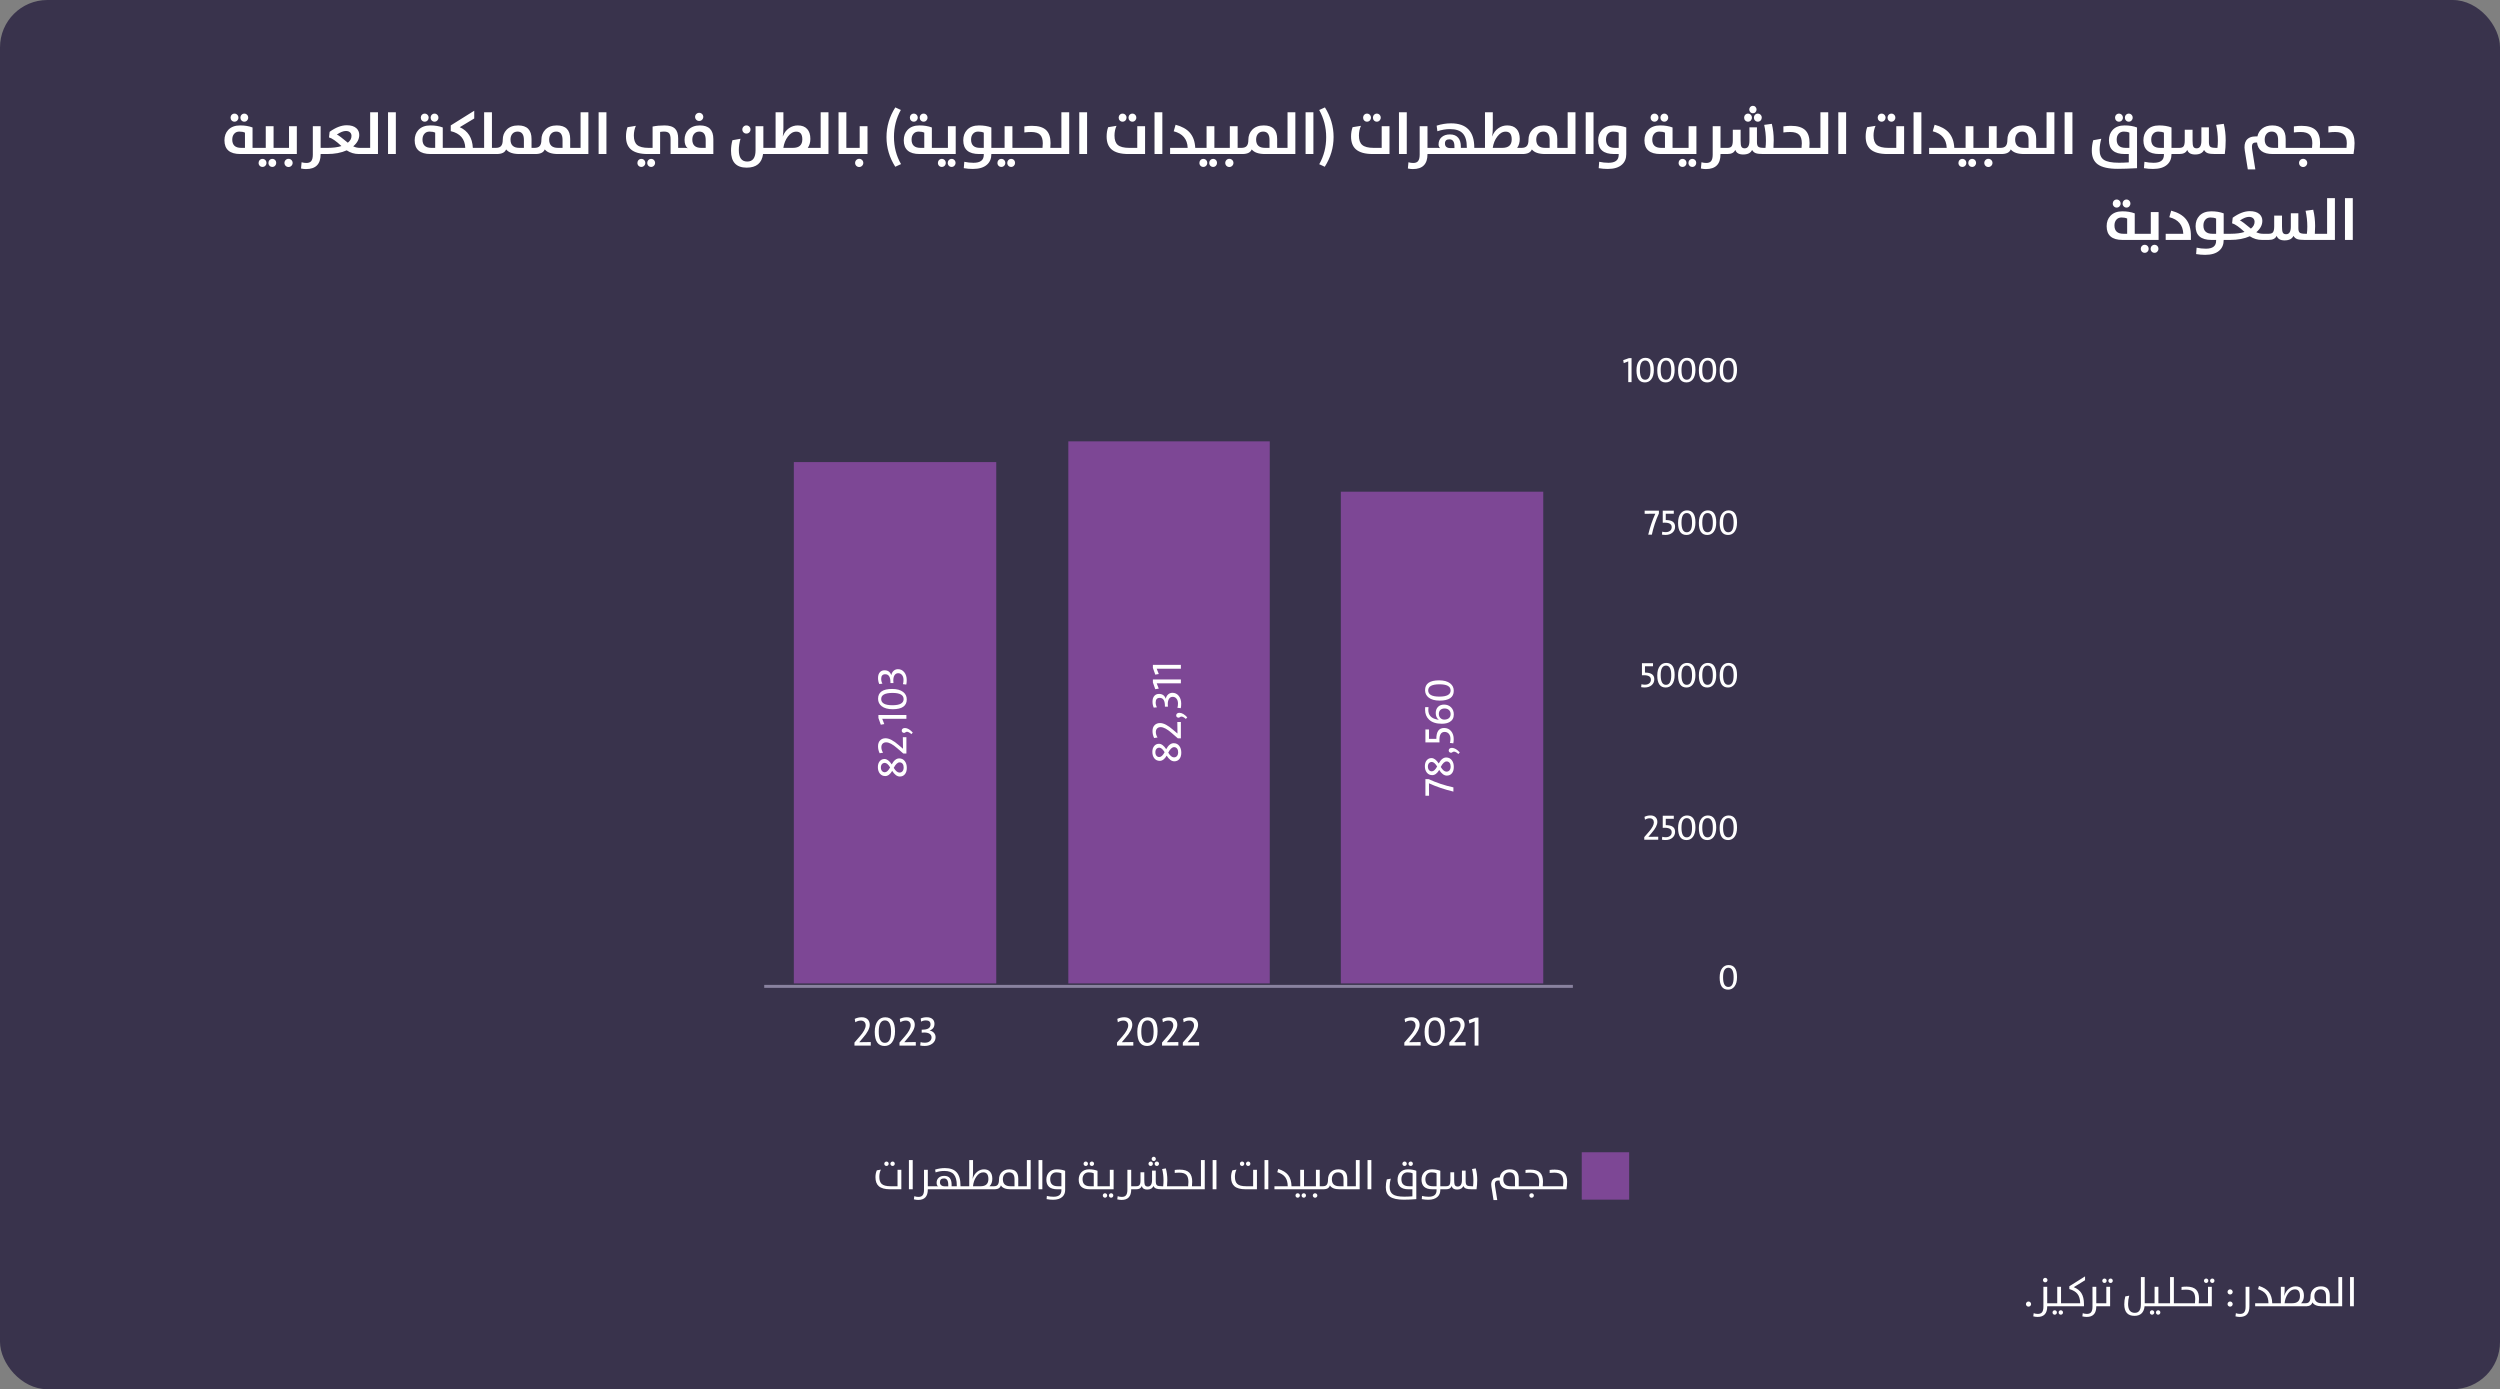 <?xml version="1.0" encoding="UTF-8"?> <svg xmlns="http://www.w3.org/2000/svg" width="844" height="469" viewBox="0 0 844 469" fill="none"><rect x="0" y="0" width="844" height="469" fill="#808080" stroke="none"/><rect width="844" height="469" rx="16" fill="#39334C"></rect><path d="M81.137 52C77.562 52 75.775 50.454 75.775 47.361C75.775 45.942 76.199 44.777 77.045 43.865C77.995 42.85 79.34 42.342 81.078 42.342C82.647 42.342 84.04 42.573 85.258 43.035V49.92H87.211V52H81.137ZM82.699 44.783C82.191 44.542 81.557 44.422 80.795 44.422C80.059 44.422 79.477 44.676 79.047 45.184C78.624 45.678 78.412 46.323 78.412 47.117C78.412 48.986 79.415 49.92 81.42 49.92H82.699V44.783ZM82.475 41.082C82.103 41.082 81.791 40.949 81.537 40.682C81.283 40.421 81.156 40.102 81.156 39.725C81.156 39.347 81.283 39.025 81.537 38.758C81.797 38.491 82.11 38.357 82.475 38.357C82.846 38.357 83.158 38.491 83.412 38.758C83.666 39.018 83.793 39.34 83.793 39.725C83.793 40.096 83.666 40.415 83.412 40.682C83.158 40.949 82.846 41.082 82.475 41.082ZM79.154 41.082C78.783 41.082 78.471 40.949 78.217 40.682C77.963 40.421 77.836 40.102 77.836 39.725C77.836 39.347 77.963 39.025 78.217 38.758C78.477 38.491 78.79 38.357 79.154 38.357C79.532 38.357 79.851 38.491 80.111 38.758C80.365 39.018 80.492 39.34 80.492 39.725C80.492 40.096 80.365 40.415 80.111 40.682C79.851 40.949 79.532 41.082 79.154 41.082ZM86.918 49.92H89.721V42.596H92.357V49.92H95.082V52H86.918V49.92ZM89.955 54.998C89.955 55.376 89.828 55.695 89.574 55.955C89.314 56.222 88.995 56.355 88.617 56.355C88.246 56.355 87.934 56.225 87.68 55.965C87.426 55.704 87.299 55.382 87.299 54.998C87.299 54.627 87.426 54.308 87.68 54.041C87.94 53.774 88.253 53.641 88.617 53.641C88.995 53.641 89.314 53.771 89.574 54.031C89.828 54.298 89.955 54.62 89.955 54.998ZM93.256 54.998C93.256 55.369 93.129 55.688 92.875 55.955C92.615 56.222 92.302 56.355 91.938 56.355C91.566 56.355 91.254 56.225 91 55.965C90.746 55.704 90.619 55.382 90.619 54.998C90.619 54.627 90.746 54.308 91 54.041C91.26 53.774 91.573 53.641 91.938 53.641C92.309 53.641 92.621 53.771 92.875 54.031C93.129 54.298 93.256 54.62 93.256 54.998ZM94.769 49.92H97.572V42.596H100.209V52H94.769V49.92ZM97.406 56.385C97.029 56.385 96.703 56.251 96.43 55.984C96.163 55.717 96.029 55.389 96.029 54.998C96.029 54.62 96.163 54.295 96.43 54.022C96.703 53.755 97.029 53.621 97.406 53.621C97.79 53.621 98.116 53.755 98.383 54.022C98.656 54.288 98.793 54.614 98.793 54.998C98.793 55.382 98.656 55.708 98.383 55.975C98.116 56.248 97.79 56.385 97.406 56.385ZM103.305 57.078C102.719 57.078 102.159 57.013 101.625 56.883L101.82 54.783C102.374 54.94 102.914 55.018 103.441 55.018C104.164 55.018 104.695 54.822 105.033 54.432C105.417 53.989 105.609 53.253 105.609 52.225V42.596H108.246V49.92H110.209V52H108.246V52.078C108.246 55.411 106.599 57.078 103.305 57.078ZM109.906 49.92H110.609C112.452 49.92 114.005 49.715 115.268 49.305C113.49 47.638 112.09 46.665 111.068 46.385L111.283 44.5C113.334 43.022 115.261 42.283 117.064 42.283C118.471 42.283 119.548 42.612 120.297 43.27C120.954 43.855 121.283 44.62 121.283 45.565C121.283 46.984 120.603 48.263 119.242 49.402C119.958 49.747 120.701 49.92 121.469 49.92H122.787V52H121.166C119.662 52 118.288 51.587 117.045 50.76C115.196 51.587 112.995 52 110.443 52H109.906V49.92ZM113.725 45.418C114.245 45.626 115.479 46.547 117.426 48.182C118.253 47.531 118.666 46.769 118.666 45.897C118.666 45.402 118.51 45.005 118.197 44.705C117.859 44.38 117.38 44.217 116.762 44.217C115.935 44.217 114.923 44.617 113.725 45.418ZM122.484 49.92H124.965V37.898H127.602V52H122.484V49.92ZM131 37.898H133.637V52H131V37.898ZM145.355 52C141.781 52 139.994 50.454 139.994 47.361C139.994 45.942 140.417 44.777 141.264 43.865C142.214 42.85 143.559 42.342 145.297 42.342C146.866 42.342 148.259 42.573 149.477 43.035V49.92H151.43V52H145.355ZM146.918 44.783C146.41 44.542 145.775 44.422 145.014 44.422C144.278 44.422 143.695 44.676 143.266 45.184C142.842 45.678 142.631 46.323 142.631 47.117C142.631 48.986 143.633 49.92 145.639 49.92H146.918V44.783ZM146.693 41.082C146.322 41.082 146.01 40.949 145.756 40.682C145.502 40.421 145.375 40.102 145.375 39.725C145.375 39.347 145.502 39.025 145.756 38.758C146.016 38.491 146.329 38.357 146.693 38.357C147.064 38.357 147.377 38.491 147.631 38.758C147.885 39.018 148.012 39.34 148.012 39.725C148.012 40.096 147.885 40.415 147.631 40.682C147.377 40.949 147.064 41.082 146.693 41.082ZM143.373 41.082C143.002 41.082 142.689 40.949 142.436 40.682C142.182 40.421 142.055 40.102 142.055 39.725C142.055 39.347 142.182 39.025 142.436 38.758C142.696 38.491 143.008 38.357 143.373 38.357C143.751 38.357 144.07 38.491 144.33 38.758C144.584 39.018 144.711 39.34 144.711 39.725C144.711 40.096 144.584 40.415 144.33 40.682C144.07 40.949 143.751 41.082 143.373 41.082ZM151.137 49.92H157.074C156.957 46.893 155.323 45.011 152.172 44.275V42.342L160.102 37.381V39.998L155.219 42.938C157.986 44.194 159.457 46.522 159.633 49.92H161.254V52H151.137V49.92ZM160.961 49.92H163.441V37.898H166.078V49.92H168.08V52H160.961V49.92ZM175.346 52C173.191 52 171.697 51.479 170.863 50.438C170.46 51.479 169.402 52 167.689 52H167.387V49.92C168.168 49.92 168.744 49.728 169.115 49.344C169.525 48.921 169.73 48.204 169.73 47.195C169.73 45.841 170.16 44.715 171.02 43.816C171.97 42.833 173.272 42.342 174.926 42.342C177.94 42.342 179.447 43.875 179.447 46.941V49.92H181.127V52H175.346ZM176.869 47.264C176.869 45.369 176.156 44.422 174.73 44.422C173.995 44.422 173.409 44.676 172.973 45.184C172.556 45.678 172.348 46.323 172.348 47.117C172.348 48.986 173.347 49.92 175.346 49.92H176.869V47.264ZM189.916 47.264C189.916 45.369 189.203 44.422 187.777 44.422C187.042 44.422 186.456 44.676 186.02 45.184C185.603 45.678 185.395 46.323 185.395 47.117C185.395 48.986 186.394 49.92 188.393 49.92H189.916V47.264ZM188.393 52C186.238 52 184.743 51.479 183.91 50.438C183.507 51.479 182.449 52 180.736 52H180.434V49.92C181.215 49.92 181.791 49.728 182.162 49.344C182.572 48.921 182.777 48.204 182.777 47.195C182.777 45.841 183.207 44.715 184.066 43.816C185.017 42.833 186.319 42.342 187.973 42.342C190.987 42.342 192.494 43.875 192.494 46.941V49.92H196V37.898H198.637V52H188.393ZM202.094 37.898H204.73V52H202.094V37.898ZM221.156 54.998C221.156 55.369 221.026 55.688 220.766 55.955C220.512 56.222 220.199 56.355 219.828 56.355C219.464 56.355 219.151 56.225 218.891 55.965C218.637 55.704 218.51 55.382 218.51 54.998C218.51 54.627 218.637 54.308 218.891 54.041C219.151 53.774 219.464 53.641 219.828 53.641C220.199 53.641 220.512 53.771 220.766 54.031C221.026 54.298 221.156 54.62 221.156 54.998ZM217.855 54.998C217.855 55.376 217.725 55.695 217.465 55.955C217.204 56.222 216.885 56.355 216.508 56.355C216.143 56.355 215.831 56.225 215.57 55.965C215.316 55.704 215.189 55.382 215.189 54.998C215.189 54.627 215.316 54.308 215.57 54.041C215.831 53.774 216.143 53.641 216.508 53.641C216.892 53.641 217.211 53.771 217.465 54.031C217.725 54.298 217.855 54.62 217.855 54.998ZM238.246 47.264C238.246 45.369 237.533 44.422 236.107 44.422C235.372 44.422 234.786 44.676 234.35 45.184C233.933 45.678 233.725 46.323 233.725 47.117C233.725 48.986 234.724 49.92 236.723 49.92H238.246V47.264ZM226.391 52V47.039C226.391 46.075 226.228 45.398 225.902 45.008C225.577 44.617 225.001 44.422 224.174 44.422C223.731 44.422 223.292 44.461 222.855 44.539V52H218.676C216.065 52 214.161 51.469 212.963 50.408C211.876 49.451 211.332 48.009 211.332 46.082C211.332 44.936 211.505 43.888 211.85 42.938L214.672 42.478C214.216 43.475 213.988 44.575 213.988 45.779C213.988 47.231 214.35 48.273 215.072 48.904C215.834 49.581 217.126 49.92 218.949 49.92H220.316V42.723C221.553 42.469 222.891 42.342 224.33 42.342C226.01 42.342 227.221 42.736 227.963 43.523C228.62 44.227 228.949 45.304 228.949 46.756V49.92H231.107C231.57 49.92 231.941 49.965 232.221 50.057C231.479 49.516 231.107 48.562 231.107 47.195C231.107 45.841 231.537 44.715 232.396 43.816C233.347 42.833 234.649 42.342 236.303 42.342C239.317 42.342 240.824 43.875 240.824 46.941V52H226.391ZM235.072 40.447C234.799 40.174 234.662 39.845 234.662 39.461C234.662 39.083 234.799 38.758 235.072 38.484C235.339 38.217 235.665 38.084 236.049 38.084C236.426 38.084 236.749 38.217 237.016 38.484C237.289 38.758 237.426 39.083 237.426 39.461C237.426 39.839 237.289 40.164 237.016 40.438C236.749 40.704 236.426 40.838 236.049 40.838C235.665 40.838 235.339 40.708 235.072 40.447ZM257.709 49.92H259.691V52H257.611C257.208 55.066 255.362 56.6 252.074 56.6C248.552 56.6 246.791 54.705 246.791 50.916C246.791 49.692 246.951 48.501 247.27 47.342L249.994 46.844C249.617 48.172 249.428 49.451 249.428 50.682C249.428 53.253 250.375 54.539 252.27 54.539C254.138 54.539 255.072 53.273 255.072 50.74V42.596H257.709V49.92ZM251.986 45.096C251.609 45.096 251.286 44.965 251.02 44.705C250.746 44.438 250.609 44.109 250.609 43.719C250.609 43.341 250.746 43.016 251.02 42.742C251.286 42.475 251.609 42.342 251.986 42.342C252.37 42.342 252.696 42.475 252.963 42.742C253.236 43.016 253.373 43.341 253.373 43.719C253.373 44.096 253.236 44.422 252.963 44.695C252.696 44.962 252.37 45.096 251.986 45.096ZM259.398 49.92H261.84V37.898H264.477V43.103C264.477 44.197 264.405 45.184 264.262 46.062H264.281C264.704 44.884 265.395 43.96 266.352 43.289C267.257 42.658 268.253 42.342 269.34 42.342C270.72 42.342 271.775 42.745 272.504 43.553C273.22 44.34 273.578 45.45 273.578 46.883C273.578 48.087 273.285 49.1 272.699 49.92H275.014V52H259.398V49.92ZM267.68 49.92C269.802 49.92 270.863 48.96 270.863 47.039C270.863 45.307 270.183 44.441 268.822 44.441C267.768 44.441 266.82 45.001 265.98 46.121C265.186 47.176 264.678 48.442 264.457 49.92H267.68ZM274.574 49.92H277.055V37.898H279.691V52H274.574V49.92ZM283.09 37.898H285.727V49.92H287.729V52H283.09V37.898ZM287.426 49.92H290.229V42.596H292.865V52H287.426V49.92ZM290.062 56.385C289.685 56.385 289.359 56.251 289.086 55.984C288.819 55.717 288.686 55.389 288.686 54.998C288.686 54.62 288.819 54.295 289.086 54.022C289.359 53.755 289.685 53.621 290.062 53.621C290.447 53.621 290.772 53.755 291.039 54.022C291.312 54.288 291.449 54.614 291.449 54.998C291.449 55.382 291.312 55.708 291.039 55.975C290.772 56.248 290.447 56.385 290.062 56.385ZM302.24 56.297C300.268 53.198 299.281 49.865 299.281 46.297C299.281 42.71 300.274 39.363 302.26 36.258L304.125 37.117C302.576 39.884 301.801 42.911 301.801 46.199C301.801 49.585 302.595 52.651 304.184 55.398L302.24 56.297ZM310.473 52C306.898 52 305.111 50.454 305.111 47.361C305.111 45.942 305.535 44.777 306.381 43.865C307.331 42.85 308.676 42.342 310.414 42.342C311.983 42.342 313.376 42.573 314.594 43.035V49.92H316.547V52H310.473ZM312.035 44.783C311.527 44.542 310.893 44.422 310.131 44.422C309.395 44.422 308.812 44.676 308.383 45.184C307.96 45.678 307.748 46.323 307.748 47.117C307.748 48.986 308.751 49.92 310.756 49.92H312.035V44.783ZM311.811 41.082C311.439 41.082 311.127 40.949 310.873 40.682C310.619 40.421 310.492 40.102 310.492 39.725C310.492 39.347 310.619 39.025 310.873 38.758C311.133 38.491 311.446 38.357 311.811 38.357C312.182 38.357 312.494 38.491 312.748 38.758C313.002 39.018 313.129 39.34 313.129 39.725C313.129 40.096 313.002 40.415 312.748 40.682C312.494 40.949 312.182 41.082 311.811 41.082ZM308.49 41.082C308.119 41.082 307.807 40.949 307.553 40.682C307.299 40.421 307.172 40.102 307.172 39.725C307.172 39.347 307.299 39.025 307.553 38.758C307.813 38.491 308.126 38.357 308.49 38.357C308.868 38.357 309.187 38.491 309.447 38.758C309.701 39.018 309.828 39.34 309.828 39.725C309.828 40.096 309.701 40.415 309.447 40.682C309.187 40.949 308.868 41.082 308.49 41.082ZM316.254 49.92H320.014V42.596H322.65V52H316.254V49.92ZM322.592 54.998C322.592 55.369 322.465 55.688 322.211 55.955C321.951 56.222 321.638 56.355 321.273 56.355C320.902 56.355 320.59 56.225 320.336 55.965C320.082 55.704 319.955 55.382 319.955 54.998C319.955 54.627 320.082 54.308 320.336 54.041C320.596 53.774 320.909 53.641 321.273 53.641C321.645 53.641 321.957 53.771 322.211 54.031C322.465 54.298 322.592 54.62 322.592 54.998ZM319.291 54.998C319.291 55.376 319.164 55.695 318.91 55.955C318.65 56.222 318.331 56.355 317.953 56.355C317.582 56.355 317.27 56.225 317.016 55.965C316.762 55.704 316.635 55.382 316.635 54.998C316.635 54.627 316.762 54.308 317.016 54.041C317.276 53.774 317.589 53.641 317.953 53.641C318.331 53.641 318.65 53.771 318.91 54.031C319.164 54.298 319.291 54.62 319.291 54.998ZM328.422 57.039C327.419 57.039 326.404 56.951 325.375 56.775L325.541 54.617C326.583 54.845 327.621 54.959 328.656 54.959C330.967 54.959 332.123 54.074 332.123 52.303V52H330.561C326.986 52 325.199 50.454 325.199 47.361C325.199 45.942 325.622 44.777 326.469 43.865C327.419 42.85 328.764 42.342 330.502 42.342C332.071 42.342 333.464 42.573 334.682 43.035V49.92H336.635V52H334.682V52.039C334.682 53.523 334.197 54.702 333.227 55.574C332.146 56.551 330.544 57.039 328.422 57.039ZM332.123 44.783C331.615 44.542 330.98 44.422 330.219 44.422C329.483 44.422 328.9 44.676 328.471 45.184C328.048 45.678 327.836 46.323 327.836 47.117C327.836 48.986 328.839 49.92 330.844 49.92H332.123V44.783ZM336.352 49.92H339.154V42.596H341.791V49.92H344.516V52H336.352V49.92ZM339.389 54.998C339.389 55.376 339.262 55.695 339.008 55.955C338.747 56.222 338.428 56.355 338.051 56.355C337.68 56.355 337.367 56.225 337.113 55.965C336.859 55.704 336.732 55.382 336.732 54.998C336.732 54.627 336.859 54.308 337.113 54.041C337.374 53.774 337.686 53.641 338.051 53.641C338.428 53.641 338.747 53.771 339.008 54.031C339.262 54.298 339.389 54.62 339.389 54.998ZM342.689 54.998C342.689 55.369 342.562 55.688 342.309 55.955C342.048 56.222 341.736 56.355 341.371 56.355C341 56.355 340.688 56.225 340.434 55.965C340.18 55.704 340.053 55.382 340.053 54.998C340.053 54.627 340.18 54.308 340.434 54.041C340.694 53.774 341.007 53.641 341.371 53.641C341.742 53.641 342.055 53.771 342.309 54.031C342.562 54.298 342.689 54.62 342.689 54.998ZM344.203 49.92H351.947C352.012 49.386 352.045 48.878 352.045 48.397C352.045 47.094 351.752 46.137 351.166 45.525C350.541 44.881 349.525 44.559 348.119 44.559C347.377 44.559 346.612 44.614 345.824 44.725V42.664C346.762 42.54 347.615 42.478 348.383 42.478C350.59 42.478 352.198 42.97 353.207 43.953C354.177 44.891 354.662 46.339 354.662 48.299C354.662 48.865 354.636 49.406 354.584 49.92H356.146V52H344.203V49.92ZM355.844 49.92H358.324V37.898H360.961V52H355.844V49.92ZM364.359 37.898H366.996V52H364.359V37.898ZM380.941 52C378.331 52 376.426 51.469 375.229 50.408C374.141 49.451 373.598 48.009 373.598 46.082C373.598 44.936 373.77 43.888 374.115 42.938L376.938 42.478C376.482 43.475 376.254 44.575 376.254 45.779C376.254 47.231 376.615 48.273 377.338 48.904C378.1 49.581 379.392 49.92 381.215 49.92H383.939V42.596H386.576V52H380.941ZM382.299 41.082C381.928 41.082 381.615 40.949 381.361 40.682C381.107 40.421 380.98 40.102 380.98 39.725C380.98 39.347 381.107 39.025 381.361 38.758C381.615 38.491 381.928 38.357 382.299 38.357C382.67 38.357 382.982 38.491 383.236 38.758C383.49 39.018 383.617 39.34 383.617 39.725C383.617 40.096 383.49 40.415 383.236 40.682C382.976 40.949 382.663 41.082 382.299 41.082ZM378.979 41.082C378.607 41.082 378.295 40.949 378.041 40.682C377.787 40.421 377.66 40.102 377.66 39.725C377.66 39.347 377.787 39.025 378.041 38.758C378.295 38.491 378.607 38.357 378.979 38.357C379.356 38.357 379.675 38.491 379.936 38.758C380.189 39.018 380.316 39.34 380.316 39.725C380.316 40.096 380.189 40.415 379.936 40.682C379.675 40.949 379.356 41.082 378.979 41.082ZM389.77 37.898H392.406V52H389.77V37.898ZM395.023 49.92H400.961C400.844 46.958 399.271 45.092 396.244 44.324L396.879 42.117C398.995 42.677 400.587 43.556 401.654 44.754C402.781 46.023 403.402 47.745 403.52 49.92H404.828V52H395.023V49.92ZM404.535 49.92H407.338V42.596H409.975V49.92H412.699V52H404.535V49.92ZM407.572 54.998C407.572 55.376 407.445 55.695 407.191 55.955C406.931 56.222 406.612 56.355 406.234 56.355C405.863 56.355 405.551 56.225 405.297 55.965C405.043 55.704 404.916 55.382 404.916 54.998C404.916 54.627 405.043 54.308 405.297 54.041C405.557 53.774 405.87 53.641 406.234 53.641C406.612 53.641 406.931 53.771 407.191 54.031C407.445 54.298 407.572 54.62 407.572 54.998ZM410.873 54.998C410.873 55.369 410.746 55.688 410.492 55.955C410.232 56.222 409.919 56.355 409.555 56.355C409.184 56.355 408.871 56.225 408.617 55.965C408.363 55.704 408.236 55.382 408.236 54.998C408.236 54.627 408.363 54.308 408.617 54.041C408.878 53.774 409.19 53.641 409.555 53.641C409.926 53.641 410.238 53.771 410.492 54.031C410.746 54.298 410.873 54.62 410.873 54.998ZM412.387 49.92H415.189V42.596H417.826V49.92H419.789V52H412.387V49.92ZM415.023 56.385C414.646 56.385 414.32 56.251 414.047 55.984C413.78 55.717 413.646 55.389 413.646 54.998C413.646 54.62 413.78 54.295 414.047 54.022C414.32 53.755 414.646 53.621 415.023 53.621C415.408 53.621 415.733 53.755 416 54.022C416.273 54.288 416.41 54.614 416.41 54.998C416.41 55.382 416.273 55.708 416 55.975C415.733 56.248 415.408 56.385 415.023 56.385ZM428.588 47.264C428.588 45.369 427.875 44.422 426.449 44.422C425.714 44.422 425.128 44.676 424.691 45.184C424.275 45.678 424.066 46.323 424.066 47.117C424.066 48.986 425.066 49.92 427.064 49.92H428.588V47.264ZM427.064 52C424.91 52 423.415 51.479 422.582 50.438C422.178 51.479 421.12 52 419.408 52H419.105V49.92C419.887 49.92 420.463 49.728 420.834 49.344C421.244 48.921 421.449 48.204 421.449 47.195C421.449 45.841 421.879 44.715 422.738 43.816C423.689 42.833 424.991 42.342 426.645 42.342C429.659 42.342 431.166 43.875 431.166 46.941V49.92H434.672V37.898H437.309V52H427.064ZM440.766 37.898H443.402V52H440.766V37.898ZM450.219 46.238C450.219 49.839 449.226 53.191 447.24 56.297L445.375 55.438C446.938 52.69 447.719 49.656 447.719 46.336C447.719 43.003 446.931 39.936 445.355 37.137L447.299 36.258C449.245 39.376 450.219 42.703 450.219 46.238ZM463.461 52C460.85 52 458.946 51.469 457.748 50.408C456.661 49.451 456.117 48.009 456.117 46.082C456.117 44.936 456.29 43.888 456.635 42.938L459.457 42.478C459.001 43.475 458.773 44.575 458.773 45.779C458.773 47.231 459.135 48.273 459.857 48.904C460.619 49.581 461.911 49.92 463.734 49.92H466.459V42.596H469.096V52H463.461ZM464.818 41.082C464.447 41.082 464.135 40.949 463.881 40.682C463.627 40.421 463.5 40.102 463.5 39.725C463.5 39.347 463.627 39.025 463.881 38.758C464.135 38.491 464.447 38.357 464.818 38.357C465.189 38.357 465.502 38.491 465.756 38.758C466.01 39.018 466.137 39.34 466.137 39.725C466.137 40.096 466.01 40.415 465.756 40.682C465.495 40.949 465.183 41.082 464.818 41.082ZM461.498 41.082C461.127 41.082 460.814 40.949 460.561 40.682C460.307 40.421 460.18 40.102 460.18 39.725C460.18 39.347 460.307 39.025 460.561 38.758C460.814 38.491 461.127 38.357 461.498 38.357C461.876 38.357 462.195 38.491 462.455 38.758C462.709 39.018 462.836 39.34 462.836 39.725C462.836 40.096 462.709 40.415 462.455 40.682C462.195 40.949 461.876 41.082 461.498 41.082ZM472.289 37.898H474.926V52H472.289V37.898ZM476.977 57.078C476.391 57.078 475.831 57.013 475.297 56.883L475.492 54.783C476.046 54.94 476.586 55.018 477.113 55.018C477.836 55.018 478.367 54.822 478.705 54.432C479.089 53.989 479.281 53.253 479.281 52.225V42.596H481.918V49.92H483.881V52H481.918V52.078C481.918 55.411 480.271 57.078 476.977 57.078ZM483.578 52V49.92H485.238C485.596 49.92 485.909 49.953 486.176 50.018C485.831 49.699 485.658 49.272 485.658 48.738C485.658 47.742 485.997 46.938 486.674 46.326C487.37 45.695 488.311 45.379 489.496 45.379C490.766 45.379 491.716 45.776 492.348 46.57C492.901 47.273 493.178 48.237 493.178 49.461V49.92H495.199V49.676C495.199 47.592 494.753 46.059 493.861 45.076C492.95 44.08 491.508 43.582 489.535 43.582C488.148 43.582 486.723 43.823 485.258 44.305L485.014 42.42C486.622 41.899 488.236 41.639 489.857 41.639C495.098 41.639 497.719 44.38 497.719 49.861V49.92H499.193V52H483.578ZM491.02 49.422C491.02 47.833 490.453 47.039 489.32 47.039C488.318 47.039 487.816 47.498 487.816 48.416C487.816 49.471 488.445 49.998 489.701 49.998H491.02V49.422ZM498.891 49.92H501.332V37.898H503.969V43.103C503.969 44.197 503.897 45.184 503.754 46.062H503.773C504.197 44.884 504.887 43.96 505.844 43.289C506.749 42.658 507.745 42.342 508.832 42.342C510.212 42.342 511.267 42.745 511.996 43.553C512.712 44.34 513.07 45.45 513.07 46.883C513.07 48.087 512.777 49.1 512.191 49.92H514.506V52H498.891V49.92ZM507.172 49.92C509.294 49.92 510.355 48.96 510.355 47.039C510.355 45.307 509.675 44.441 508.314 44.441C507.26 44.441 506.312 45.001 505.473 46.121C504.678 47.176 504.171 48.442 503.949 49.92H507.172ZM523.158 47.264C523.158 45.369 522.445 44.422 521.02 44.422C520.284 44.422 519.698 44.676 519.262 45.184C518.845 45.678 518.637 46.323 518.637 47.117C518.637 48.986 519.636 49.92 521.635 49.92H523.158V47.264ZM521.635 52C519.48 52 517.986 51.479 517.152 50.438C516.749 51.479 515.691 52 513.979 52H513.676V49.92C514.457 49.92 515.033 49.728 515.404 49.344C515.814 48.921 516.02 48.204 516.02 47.195C516.02 45.841 516.449 44.715 517.309 43.816C518.259 42.833 519.561 42.342 521.215 42.342C524.229 42.342 525.736 43.875 525.736 46.941V49.92H529.242V37.898H531.879V52H521.635ZM535.336 37.898H537.973V52H535.336V37.898ZM542.768 57.039C541.765 57.039 540.749 56.951 539.721 56.775L539.887 54.617C540.928 54.845 541.967 54.959 543.002 54.959C545.313 54.959 546.469 54.074 546.469 52.303V52H544.906C541.332 52 539.545 50.454 539.545 47.361C539.545 45.942 539.968 44.777 540.814 43.865C541.765 42.85 543.109 42.342 544.848 42.342C546.417 42.342 547.81 42.573 549.027 43.035V52.039C549.027 53.523 548.542 54.702 547.572 55.574C546.492 56.551 544.89 57.039 542.768 57.039ZM546.469 44.783C545.961 44.542 545.326 44.422 544.564 44.422C543.829 44.422 543.246 44.676 542.816 45.184C542.393 45.678 542.182 46.323 542.182 47.117C542.182 48.986 543.184 49.92 545.189 49.92H546.469V44.783ZM560.531 52C556.957 52 555.17 50.454 555.17 47.361C555.17 45.942 555.593 44.777 556.439 43.865C557.39 42.85 558.734 42.342 560.473 42.342C562.042 42.342 563.435 42.573 564.652 43.035V49.92H566.605V52H560.531ZM562.094 44.783C561.586 44.542 560.951 44.422 560.189 44.422C559.454 44.422 558.871 44.676 558.441 45.184C558.018 45.678 557.807 46.323 557.807 47.117C557.807 48.986 558.809 49.92 560.814 49.92H562.094V44.783ZM561.869 41.082C561.498 41.082 561.186 40.949 560.932 40.682C560.678 40.421 560.551 40.102 560.551 39.725C560.551 39.347 560.678 39.025 560.932 38.758C561.192 38.491 561.505 38.357 561.869 38.357C562.24 38.357 562.553 38.491 562.807 38.758C563.061 39.018 563.188 39.34 563.188 39.725C563.188 40.096 563.061 40.415 562.807 40.682C562.553 40.949 562.24 41.082 561.869 41.082ZM558.549 41.082C558.178 41.082 557.865 40.949 557.611 40.682C557.357 40.421 557.23 40.102 557.23 39.725C557.23 39.347 557.357 39.025 557.611 38.758C557.872 38.491 558.184 38.357 558.549 38.357C558.926 38.357 559.245 38.491 559.506 38.758C559.76 39.018 559.887 39.34 559.887 39.725C559.887 40.096 559.76 40.415 559.506 40.682C559.245 40.949 558.926 41.082 558.549 41.082ZM566.312 49.92H570.072V42.596H572.709V52H566.312V49.92ZM572.65 54.998C572.65 55.369 572.523 55.688 572.27 55.955C572.009 56.222 571.697 56.355 571.332 56.355C570.961 56.355 570.648 56.225 570.395 55.965C570.141 55.704 570.014 55.382 570.014 54.998C570.014 54.627 570.141 54.308 570.395 54.041C570.655 53.774 570.967 53.641 571.332 53.641C571.703 53.641 572.016 53.771 572.27 54.031C572.523 54.298 572.65 54.62 572.65 54.998ZM569.35 54.998C569.35 55.376 569.223 55.695 568.969 55.955C568.708 56.222 568.389 56.355 568.012 56.355C567.641 56.355 567.328 56.225 567.074 55.965C566.82 55.704 566.693 55.382 566.693 54.998C566.693 54.627 566.82 54.308 567.074 54.041C567.335 53.774 567.647 53.641 568.012 53.641C568.389 53.641 568.708 53.771 568.969 54.031C569.223 54.298 569.35 54.62 569.35 54.998ZM580.844 52V52.078C580.844 55.411 579.197 57.078 575.902 57.078C575.316 57.078 574.757 57.013 574.223 56.883L574.418 54.783C574.971 54.94 575.512 55.018 576.039 55.018C576.762 55.018 577.292 54.822 577.631 54.432C578.015 53.989 578.207 53.253 578.207 52.225V42.596H580.844V49.92H583.188C583.852 49.92 584.314 49.751 584.574 49.412C584.854 49.054 584.994 48.397 584.994 47.44V43.797H587.631V47.498C587.631 48.462 587.712 49.116 587.875 49.461C588.064 49.871 588.441 50.076 589.008 50.076C590.076 50.076 590.609 49.223 590.609 47.518V42.996H593.148V48.016C593.148 48.797 593.311 49.311 593.637 49.559C593.949 49.8 594.574 49.92 595.512 49.92H596.029C596.127 49.171 596.176 48.37 596.176 47.518C596.176 45.675 595.98 43.888 595.59 42.156L598.168 41.805C598.598 43.595 598.812 45.441 598.812 47.342C598.812 48.084 598.78 48.943 598.715 49.92H600.668V52H595.209C594.122 52 593.314 51.909 592.787 51.727C592.221 51.525 591.794 51.157 591.508 50.623C591.033 51.645 590.027 52.156 588.49 52.156C587.064 52.156 586.179 51.639 585.834 50.603C585.424 51.535 584.535 52 583.168 52H580.844ZM590.902 37.869C590.668 37.628 590.551 37.332 590.551 36.98C590.551 36.629 590.668 36.333 590.902 36.092C591.143 35.844 591.433 35.721 591.771 35.721C592.123 35.721 592.416 35.844 592.65 36.092C592.891 36.333 593.012 36.629 593.012 36.98C593.012 37.332 592.891 37.628 592.65 37.869C592.416 38.117 592.123 38.24 591.771 38.24C591.433 38.24 591.143 38.117 590.902 37.869ZM589.193 40.682C588.939 40.421 588.812 40.102 588.812 39.725C588.812 39.347 588.939 39.025 589.193 38.758C589.454 38.491 589.766 38.357 590.131 38.357C590.502 38.357 590.814 38.491 591.068 38.758C591.322 39.018 591.449 39.34 591.449 39.725C591.449 40.096 591.322 40.415 591.068 40.682C590.814 40.949 590.502 41.082 590.131 41.082C589.76 41.082 589.447 40.949 589.193 40.682ZM592.494 40.682C592.24 40.421 592.113 40.102 592.113 39.725C592.113 39.347 592.24 39.025 592.494 38.758C592.755 38.491 593.074 38.357 593.451 38.357C593.822 38.357 594.135 38.491 594.389 38.758C594.643 39.018 594.77 39.34 594.77 39.725C594.77 40.096 594.643 40.415 594.389 40.682C594.128 40.949 593.816 41.082 593.451 41.082C593.074 41.082 592.755 40.949 592.494 40.682ZM600.453 49.92H608.197C608.262 49.386 608.295 48.878 608.295 48.397C608.295 47.094 608.002 46.137 607.416 45.525C606.791 44.881 605.775 44.559 604.369 44.559C603.627 44.559 602.862 44.614 602.074 44.725V42.664C603.012 42.54 603.865 42.478 604.633 42.478C606.84 42.478 608.448 42.97 609.457 43.953C610.427 44.891 610.912 46.339 610.912 48.299C610.912 48.865 610.886 49.406 610.834 49.92H612.396V52H600.453V49.92ZM612.094 49.92H614.574V37.898H617.211V52H612.094V49.92ZM620.609 37.898H623.246V52H620.609V37.898ZM637.191 52C634.581 52 632.676 51.469 631.479 50.408C630.391 49.451 629.848 48.009 629.848 46.082C629.848 44.936 630.02 43.888 630.365 42.938L633.188 42.478C632.732 43.475 632.504 44.575 632.504 45.779C632.504 47.231 632.865 48.273 633.588 48.904C634.35 49.581 635.642 49.92 637.465 49.92H640.189V42.596H642.826V52H637.191ZM638.549 41.082C638.178 41.082 637.865 40.949 637.611 40.682C637.357 40.421 637.23 40.102 637.23 39.725C637.23 39.347 637.357 39.025 637.611 38.758C637.865 38.491 638.178 38.357 638.549 38.357C638.92 38.357 639.232 38.491 639.486 38.758C639.74 39.018 639.867 39.34 639.867 39.725C639.867 40.096 639.74 40.415 639.486 40.682C639.226 40.949 638.913 41.082 638.549 41.082ZM635.229 41.082C634.857 41.082 634.545 40.949 634.291 40.682C634.037 40.421 633.91 40.102 633.91 39.725C633.91 39.347 634.037 39.025 634.291 38.758C634.545 38.491 634.857 38.357 635.229 38.357C635.606 38.357 635.925 38.491 636.186 38.758C636.439 39.018 636.566 39.34 636.566 39.725C636.566 40.096 636.439 40.415 636.186 40.682C635.925 40.949 635.606 41.082 635.229 41.082ZM646.02 37.898H648.656V52H646.02V37.898ZM651.273 49.92H657.211C657.094 46.958 655.521 45.092 652.494 44.324L653.129 42.117C655.245 42.677 656.837 43.556 657.904 44.754C659.031 46.023 659.652 47.745 659.77 49.92H661.078V52H651.273V49.92ZM660.785 49.92H663.588V42.596H666.225V49.92H668.949V52H660.785V49.92ZM663.822 54.998C663.822 55.376 663.695 55.695 663.441 55.955C663.181 56.222 662.862 56.355 662.484 56.355C662.113 56.355 661.801 56.225 661.547 55.965C661.293 55.704 661.166 55.382 661.166 54.998C661.166 54.627 661.293 54.308 661.547 54.041C661.807 53.774 662.12 53.641 662.484 53.641C662.862 53.641 663.181 53.771 663.441 54.031C663.695 54.298 663.822 54.62 663.822 54.998ZM667.123 54.998C667.123 55.369 666.996 55.688 666.742 55.955C666.482 56.222 666.169 56.355 665.805 56.355C665.434 56.355 665.121 56.225 664.867 55.965C664.613 55.704 664.486 55.382 664.486 54.998C664.486 54.627 664.613 54.308 664.867 54.041C665.128 53.774 665.44 53.641 665.805 53.641C666.176 53.641 666.488 53.771 666.742 54.031C666.996 54.298 667.123 54.62 667.123 54.998ZM668.637 49.92H671.439V42.596H674.076V49.92H676.039V52H668.637V49.92ZM671.273 56.385C670.896 56.385 670.57 56.251 670.297 55.984C670.03 55.717 669.896 55.389 669.896 54.998C669.896 54.62 670.03 54.295 670.297 54.022C670.57 53.755 670.896 53.621 671.273 53.621C671.658 53.621 671.983 53.755 672.25 54.022C672.523 54.288 672.66 54.614 672.66 54.998C672.66 55.382 672.523 55.708 672.25 55.975C671.983 56.248 671.658 56.385 671.273 56.385ZM684.838 47.264C684.838 45.369 684.125 44.422 682.699 44.422C681.964 44.422 681.378 44.676 680.941 45.184C680.525 45.678 680.316 46.323 680.316 47.117C680.316 48.986 681.316 49.92 683.314 49.92H684.838V47.264ZM683.314 52C681.16 52 679.665 51.479 678.832 50.438C678.428 51.479 677.37 52 675.658 52H675.355V49.92C676.137 49.92 676.713 49.728 677.084 49.344C677.494 48.921 677.699 48.204 677.699 47.195C677.699 45.841 678.129 44.715 678.988 43.816C679.939 42.833 681.241 42.342 682.895 42.342C685.909 42.342 687.416 43.875 687.416 46.941V49.92H690.922V37.898H693.559V52H683.314ZM697.016 37.898H699.652V52H697.016V37.898ZM721.459 56.775C718.868 56.925 716.713 57 714.994 57C711.876 57 709.62 56.499 708.227 55.496C706.872 54.526 706.195 52.986 706.195 50.877C706.195 49.679 706.355 48.501 706.674 47.342L709.398 46.844C709.021 48.172 708.832 49.432 708.832 50.623C708.832 52.192 709.301 53.296 710.238 53.934C711.215 54.604 712.927 54.94 715.375 54.94C716.332 54.94 717.432 54.9 718.676 54.822V52H717.318C713.757 52 711.977 50.454 711.977 47.361C711.977 45.935 712.396 44.77 713.236 43.865C714.18 42.85 715.521 42.342 717.26 42.342C718.842 42.342 720.242 42.573 721.459 43.035V56.775ZM718.871 44.783C718.37 44.542 717.745 44.422 716.996 44.422C716.26 44.422 715.671 44.676 715.229 45.184C714.805 45.678 714.594 46.323 714.594 47.117C714.594 48.986 715.593 49.92 717.592 49.92H718.871V44.783ZM718.676 41.082C718.305 41.082 717.992 40.949 717.738 40.682C717.484 40.421 717.357 40.102 717.357 39.725C717.357 39.347 717.484 39.025 717.738 38.758C717.999 38.491 718.311 38.357 718.676 38.357C719.047 38.357 719.359 38.491 719.613 38.758C719.867 39.018 719.994 39.34 719.994 39.725C719.994 40.096 719.867 40.415 719.613 40.682C719.353 40.949 719.04 41.082 718.676 41.082ZM715.355 41.082C714.984 41.082 714.672 40.949 714.418 40.682C714.164 40.421 714.037 40.102 714.037 39.725C714.037 39.347 714.164 39.025 714.418 38.758C714.678 38.491 714.991 38.357 715.355 38.357C715.733 38.357 716.052 38.491 716.312 38.758C716.566 39.018 716.693 39.34 716.693 39.725C716.693 40.096 716.566 40.415 716.312 40.682C716.052 40.949 715.733 41.082 715.355 41.082ZM726.84 57.039C725.837 57.039 724.822 56.951 723.793 56.775L723.959 54.617C725.001 54.845 726.039 54.959 727.074 54.959C729.385 54.959 730.541 54.074 730.541 52.303V52H728.979C725.404 52 723.617 50.454 723.617 47.361C723.617 45.942 724.04 44.777 724.887 43.865C725.837 42.85 727.182 42.342 728.92 42.342C730.489 42.342 731.882 42.573 733.1 43.035V49.92H735.053V52H733.1V52.039C733.1 53.523 732.615 54.702 731.645 55.574C730.564 56.551 728.962 57.039 726.84 57.039ZM730.541 44.783C730.033 44.542 729.398 44.422 728.637 44.422C727.901 44.422 727.318 44.676 726.889 45.184C726.465 45.678 726.254 46.323 726.254 47.117C726.254 48.986 727.257 49.92 729.262 49.92H730.541V44.783ZM734.77 49.92H735.766C736.43 49.92 736.892 49.751 737.152 49.412C737.432 49.054 737.572 48.397 737.572 47.44V43.797H740.209V47.498C740.209 48.462 740.29 49.116 740.453 49.461C740.642 49.871 741.02 50.076 741.586 50.076C742.654 50.076 743.188 49.223 743.188 47.518V42.996H745.727V48.016C745.727 48.797 745.889 49.311 746.215 49.559C746.527 49.8 747.152 49.92 748.09 49.92H748.607C748.705 49.171 748.754 48.37 748.754 47.518C748.754 45.675 748.559 43.888 748.168 42.156L750.746 41.805C751.176 43.595 751.391 45.441 751.391 47.342C751.391 49.028 751.29 50.581 751.088 52H747.787C746.7 52 745.893 51.909 745.365 51.727C744.799 51.525 744.372 51.157 744.086 50.623C743.611 51.645 742.605 52.156 741.068 52.156C739.643 52.156 738.757 51.639 738.412 50.603C738.002 51.535 737.113 52 735.746 52H734.77V49.92ZM767.26 52C764.024 52 762.263 50.708 761.977 48.123H761.537C760.958 48.123 760.58 48.312 760.404 48.69C760.229 49.067 760.215 49.725 760.365 50.662L761.4 57.195H758.861L757.846 50.857C757.611 49.367 757.784 48.208 758.363 47.381C759.001 46.489 760.089 46.043 761.625 46.043H762.104C762.344 44.943 762.882 44.064 763.715 43.406C764.613 42.697 765.749 42.342 767.123 42.342C770.137 42.342 771.645 43.875 771.645 46.941V49.92H773.344V52H767.26ZM769.086 47.264C769.086 45.369 768.37 44.422 766.938 44.422C766.202 44.422 765.619 44.676 765.189 45.184C764.773 45.678 764.564 46.323 764.564 47.117C764.564 48.986 765.564 49.92 767.562 49.92H769.086V47.264ZM772.797 49.92H780.541C780.606 49.386 780.639 48.878 780.639 48.397C780.639 47.094 780.346 46.137 779.76 45.525C779.135 44.881 778.119 44.559 776.713 44.559C775.971 44.559 775.206 44.614 774.418 44.725V42.664C775.355 42.54 776.208 42.478 776.977 42.478C779.184 42.478 780.792 42.97 781.801 43.953C782.771 44.891 783.256 46.339 783.256 48.299C783.256 48.865 783.23 49.406 783.178 49.92H784.74V52H772.797V49.92ZM777.533 56.385C777.156 56.385 776.833 56.251 776.566 55.984C776.293 55.717 776.156 55.389 776.156 54.998C776.156 54.62 776.293 54.295 776.566 54.022C776.833 53.755 777.156 53.621 777.533 53.621C777.917 53.621 778.243 53.755 778.51 54.022C778.783 54.288 778.92 54.614 778.92 54.998C778.92 55.382 778.783 55.708 778.51 55.975C778.243 56.248 777.917 56.385 777.533 56.385ZM784.438 49.92H792.182C792.247 49.386 792.279 48.878 792.279 48.397C792.279 47.094 791.986 46.137 791.4 45.525C790.775 44.881 789.76 44.559 788.354 44.559C787.611 44.559 786.846 44.614 786.059 44.725V42.664C786.996 42.54 787.849 42.478 788.617 42.478C790.824 42.478 792.432 42.97 793.441 43.953C794.411 44.891 794.896 46.339 794.896 48.299C794.896 49.406 794.783 50.639 794.555 52H784.438V49.92ZM716.566 81C712.992 81 711.205 79.454 711.205 76.361C711.205 74.942 711.628 73.777 712.475 72.865C713.425 71.85 714.77 71.342 716.508 71.342C718.077 71.342 719.47 71.573 720.688 72.035V78.92H722.641V81H716.566ZM718.129 73.783C717.621 73.542 716.986 73.422 716.225 73.422C715.489 73.422 714.906 73.676 714.477 74.184C714.053 74.678 713.842 75.323 713.842 76.117C713.842 77.986 714.844 78.92 716.85 78.92H718.129V73.783ZM717.904 70.082C717.533 70.082 717.221 69.949 716.967 69.682C716.713 69.421 716.586 69.102 716.586 68.725C716.586 68.347 716.713 68.025 716.967 67.758C717.227 67.491 717.54 67.357 717.904 67.357C718.275 67.357 718.588 67.491 718.842 67.758C719.096 68.018 719.223 68.341 719.223 68.725C719.223 69.096 719.096 69.415 718.842 69.682C718.588 69.949 718.275 70.082 717.904 70.082ZM714.584 70.082C714.213 70.082 713.9 69.949 713.646 69.682C713.393 69.421 713.266 69.102 713.266 68.725C713.266 68.347 713.393 68.025 713.646 67.758C713.907 67.491 714.219 67.357 714.584 67.357C714.962 67.357 715.281 67.491 715.541 67.758C715.795 68.018 715.922 68.341 715.922 68.725C715.922 69.096 715.795 69.415 715.541 69.682C715.281 69.949 714.962 70.082 714.584 70.082ZM722.348 78.92H726.107V71.596H728.744V81H722.348V78.92ZM728.686 83.998C728.686 84.369 728.559 84.688 728.305 84.955C728.044 85.222 727.732 85.356 727.367 85.356C726.996 85.356 726.684 85.225 726.43 84.965C726.176 84.704 726.049 84.382 726.049 83.998C726.049 83.627 726.176 83.308 726.43 83.041C726.69 82.774 727.003 82.641 727.367 82.641C727.738 82.641 728.051 82.771 728.305 83.031C728.559 83.298 728.686 83.62 728.686 83.998ZM725.385 83.998C725.385 84.376 725.258 84.695 725.004 84.955C724.743 85.222 724.424 85.356 724.047 85.356C723.676 85.356 723.363 85.225 723.109 84.965C722.855 84.704 722.729 84.382 722.729 83.998C722.729 83.627 722.855 83.308 723.109 83.041C723.37 82.774 723.682 82.641 724.047 82.641C724.424 82.641 724.743 82.771 725.004 83.031C725.258 83.298 725.385 83.62 725.385 83.998ZM731.137 78.92H737.074C736.957 75.958 735.385 74.092 732.357 73.324L732.992 71.117C735.232 71.71 736.885 72.66 737.953 73.969C739.086 75.362 739.652 77.266 739.652 79.682V81H731.137V78.92ZM744.457 86.039C743.454 86.039 742.439 85.951 741.41 85.775L741.576 83.617C742.618 83.845 743.656 83.959 744.691 83.959C747.003 83.959 748.158 83.074 748.158 81.303V81H746.596C743.021 81 741.234 79.454 741.234 76.361C741.234 74.942 741.658 73.777 742.504 72.865C743.454 71.85 744.799 71.342 746.537 71.342C748.106 71.342 749.499 71.573 750.717 72.035V78.92H752.67V81H750.717V81.039C750.717 82.523 750.232 83.702 749.262 84.574C748.181 85.551 746.579 86.039 744.457 86.039ZM748.158 73.783C747.65 73.542 747.016 73.422 746.254 73.422C745.518 73.422 744.936 73.676 744.506 74.184C744.083 74.678 743.871 75.323 743.871 76.117C743.871 77.986 744.874 78.92 746.879 78.92H748.158V73.783ZM752.387 78.92H753.09C754.932 78.92 756.485 78.715 757.748 78.305C755.971 76.638 754.571 75.665 753.549 75.385L753.764 73.5C755.814 72.022 757.742 71.283 759.545 71.283C760.951 71.283 762.029 71.612 762.777 72.269C763.435 72.856 763.764 73.62 763.764 74.564C763.764 75.984 763.083 77.263 761.723 78.402C762.439 78.747 763.181 78.92 763.949 78.92H765.268V81H763.646C762.143 81 760.769 80.587 759.525 79.76C757.676 80.587 755.476 81 752.924 81H752.387V78.92ZM756.205 74.418C756.726 74.626 757.96 75.547 759.906 77.182C760.733 76.531 761.146 75.769 761.146 74.897C761.146 74.402 760.99 74.005 760.678 73.705C760.339 73.38 759.861 73.217 759.242 73.217C758.415 73.217 757.403 73.617 756.205 74.418ZM777.982 81C776.895 81 776.088 80.909 775.561 80.727C774.994 80.525 774.568 80.157 774.281 79.623C773.806 80.645 772.8 81.156 771.264 81.156C769.838 81.156 768.952 80.639 768.607 79.603C768.197 80.534 767.309 81 765.941 81H764.965V78.92H765.961C766.625 78.92 767.087 78.751 767.348 78.412C767.628 78.054 767.768 77.397 767.768 76.439V72.797H770.404V76.498C770.404 77.462 770.486 78.116 770.648 78.461C770.837 78.871 771.215 79.076 771.781 79.076C772.849 79.076 773.383 78.223 773.383 76.518V71.996H775.922V77.016C775.922 77.797 776.085 78.311 776.41 78.559C776.723 78.799 777.348 78.92 778.285 78.92H778.803C778.9 78.171 778.949 77.37 778.949 76.518C778.949 74.675 778.754 72.888 778.363 71.156L780.941 70.805C781.371 72.595 781.586 74.441 781.586 76.342C781.586 77.084 781.553 77.943 781.488 78.92H783.441V81H777.982ZM783.148 78.92H785.629V66.898H788.266V81H783.148V78.92ZM791.664 66.898H794.301V81H791.664V66.898Z" fill="white"></path><path d="M685.695 440.255C685.695 440.496 685.611 440.701 685.442 440.87C685.274 441.039 685.069 441.123 684.827 441.123C684.59 441.123 684.385 441.039 684.212 440.87C684.043 440.701 683.959 440.496 683.959 440.255C683.959 440.018 684.043 439.815 684.212 439.646C684.385 439.473 684.59 439.387 684.827 439.387C685.069 439.387 685.274 439.473 685.442 439.646C685.611 439.815 685.695 440.018 685.695 440.255ZM687.89 444.596C687.411 444.596 686.926 444.532 686.434 444.404L686.57 443.338C687.003 443.497 687.475 443.577 687.985 443.577C688.605 443.577 689.061 443.406 689.353 443.064C689.685 442.686 689.852 442.06 689.852 441.185V434.417H691.137V439.975H692.675V441H691.137V441.068C691.137 443.42 690.054 444.596 687.89 444.596ZM690.467 432.92C690.257 432.92 690.077 432.847 689.927 432.701C689.781 432.555 689.708 432.378 689.708 432.168C689.708 431.954 689.781 431.771 689.927 431.621C690.077 431.471 690.257 431.396 690.467 431.396C690.676 431.396 690.856 431.471 691.007 431.621C691.157 431.767 691.232 431.949 691.232 432.168C691.232 432.378 691.157 432.555 691.007 432.701C690.856 432.847 690.676 432.92 690.467 432.92ZM692.477 439.975H694.521V434.417H695.806V439.975H697.979V441H692.477V439.975ZM694.411 443.085C694.411 443.295 694.338 443.472 694.192 443.618C694.047 443.769 693.871 443.844 693.666 443.844C693.456 443.844 693.281 443.771 693.14 443.625C692.998 443.484 692.928 443.304 692.928 443.085C692.928 442.88 692.998 442.707 693.14 442.565C693.281 442.42 693.456 442.347 693.666 442.347C693.871 442.347 694.047 442.417 694.192 442.559C694.338 442.7 694.411 442.875 694.411 443.085ZM696.469 443.085C696.469 443.295 696.398 443.472 696.257 443.618C696.116 443.769 695.942 443.844 695.737 443.844C695.528 443.844 695.35 443.771 695.204 443.625C695.058 443.479 694.985 443.299 694.985 443.085C694.985 442.88 695.058 442.707 695.204 442.565C695.35 442.42 695.528 442.347 695.737 442.347C695.942 442.347 696.116 442.417 696.257 442.559C696.398 442.7 696.469 442.875 696.469 443.085ZM697.781 439.975H702.272C702.254 438.63 701.944 437.577 701.343 436.816C700.769 436.087 699.857 435.545 698.608 435.189V434.239L703.913 430.903V432.209L700.105 434.547C701.254 435.016 702.102 435.673 702.648 436.516C703.25 437.45 703.551 438.708 703.551 440.289V441H697.781V439.975ZM704.46 444.596C703.981 444.596 703.496 444.532 703.004 444.404L703.141 443.338C703.574 443.497 704.045 443.577 704.556 443.577C705.175 443.577 705.631 443.406 705.923 443.064C706.256 442.686 706.422 442.06 706.422 441.185V434.417H707.707V439.975H709.245V441H707.707V441.068C707.707 443.42 706.625 444.596 704.46 444.596ZM709.047 439.975H711.091V434.417H712.376V441H709.047V439.975ZM712.547 433.132C712.337 433.132 712.16 433.061 712.014 432.92C711.863 432.774 711.788 432.592 711.788 432.373C711.788 432.173 711.863 431.999 712.014 431.854C712.16 431.708 712.337 431.635 712.547 431.635C712.752 431.635 712.925 431.705 713.066 431.847C713.203 431.993 713.271 432.168 713.271 432.373C713.271 432.587 713.203 432.767 713.066 432.913C712.925 433.059 712.752 433.132 712.547 433.132ZM710.476 433.132C710.266 433.132 710.09 433.061 709.949 432.92C709.803 432.774 709.73 432.592 709.73 432.373C709.73 432.173 709.803 431.999 709.949 431.854C710.09 431.708 710.266 431.635 710.476 431.635C710.681 431.635 710.854 431.705 710.995 431.847C711.141 431.993 711.214 432.168 711.214 432.373C711.214 432.583 711.141 432.763 710.995 432.913C710.854 433.059 710.681 433.132 710.476 433.132ZM722.767 431.129H724.059V439.975H725.556V441H724.018C723.762 443.156 722.623 444.233 720.6 444.233C718.303 444.233 717.154 442.932 717.154 440.33C717.154 439.414 717.271 438.528 717.503 437.671L718.836 437.418C718.572 438.325 718.439 439.252 718.439 440.2C718.439 442.21 719.201 443.215 720.723 443.215C722.085 443.215 722.767 442.24 722.767 440.289V431.129ZM725.344 439.975H727.388V434.417H728.673V439.975H730.847V441H725.344V439.975ZM727.278 443.085C727.278 443.295 727.205 443.472 727.06 443.618C726.914 443.769 726.738 443.844 726.533 443.844C726.324 443.844 726.148 443.771 726.007 443.625C725.866 443.484 725.795 443.304 725.795 443.085C725.795 442.88 725.866 442.707 726.007 442.565C726.148 442.42 726.324 442.347 726.533 442.347C726.738 442.347 726.914 442.417 727.06 442.559C727.205 442.7 727.278 442.875 727.278 443.085ZM729.336 443.085C729.336 443.295 729.265 443.472 729.124 443.618C728.983 443.769 728.81 443.844 728.604 443.844C728.395 443.844 728.217 443.771 728.071 443.625C727.925 443.479 727.853 443.299 727.853 443.085C727.853 442.88 727.925 442.707 728.071 442.565C728.217 442.42 728.395 442.347 728.604 442.347C728.81 442.347 728.983 442.417 729.124 442.559C729.265 442.7 729.336 442.875 729.336 443.085ZM730.648 439.975H732.61V431.129H733.896V439.975H735.434V441H730.648V439.975ZM735.229 439.975H741.012C741.076 439.405 741.107 438.926 741.107 438.539C741.107 437.445 740.884 436.655 740.438 436.167C739.959 435.647 739.161 435.388 738.045 435.388C737.489 435.388 736.969 435.42 736.486 435.483V434.479C736.979 434.401 737.535 434.362 738.154 434.362C739.654 434.362 740.743 434.709 741.422 435.401C742.064 436.058 742.386 437.069 742.386 438.437C742.386 438.874 742.356 439.387 742.297 439.975H743.589V441H735.229V439.975ZM743.377 439.975H745.421V434.417H746.706V441H743.377V439.975ZM746.877 433.132C746.667 433.132 746.49 433.061 746.344 432.92C746.193 432.774 746.118 432.592 746.118 432.373C746.118 432.173 746.193 431.999 746.344 431.854C746.49 431.708 746.667 431.635 746.877 431.635C747.082 431.635 747.255 431.705 747.396 431.847C747.533 431.993 747.602 432.168 747.602 432.373C747.602 432.587 747.533 432.767 747.396 432.913C747.255 433.059 747.082 433.132 746.877 433.132ZM744.806 433.132C744.596 433.132 744.421 433.061 744.279 432.92C744.133 432.774 744.061 432.592 744.061 432.373C744.061 432.173 744.133 431.999 744.279 431.854C744.421 431.708 744.596 431.635 744.806 431.635C745.011 431.635 745.184 431.705 745.325 431.847C745.471 431.993 745.544 432.168 745.544 432.373C745.544 432.583 745.471 432.763 745.325 432.913C745.184 433.059 745.011 433.132 744.806 433.132ZM753.754 436.153C753.754 436.399 753.67 436.607 753.501 436.775C753.332 436.939 753.127 437.021 752.886 437.021C752.644 437.021 752.439 436.939 752.271 436.775C752.102 436.607 752.018 436.399 752.018 436.153C752.018 435.916 752.102 435.714 752.271 435.545C752.444 435.372 752.649 435.285 752.886 435.285C753.123 435.285 753.328 435.372 753.501 435.545C753.67 435.714 753.754 435.916 753.754 436.153ZM753.754 440.255C753.754 440.496 753.67 440.701 753.501 440.87C753.328 441.039 753.123 441.123 752.886 441.123C752.649 441.123 752.444 441.039 752.271 440.87C752.102 440.701 752.018 440.496 752.018 440.255C752.018 440.018 752.102 439.815 752.271 439.646C752.444 439.473 752.649 439.387 752.886 439.387C753.123 439.387 753.328 439.473 753.501 439.646C753.67 439.815 753.754 440.018 753.754 440.255ZM756.153 444.596C755.675 444.596 755.189 444.532 754.697 444.404L754.834 443.338C755.267 443.497 755.739 443.577 756.249 443.577C756.869 443.577 757.325 443.406 757.616 443.064C757.949 442.686 758.115 442.06 758.115 441.185V434.417H759.4V441.068C759.4 443.42 758.318 444.596 756.153 444.596ZM761.342 439.975H765.833C765.815 438.685 765.532 437.669 764.985 436.926C764.429 436.174 763.536 435.609 762.306 435.23L762.627 434.137C764.135 434.606 765.241 435.283 765.942 436.167C766.681 437.097 767.07 438.366 767.111 439.975H768.185V441H761.342V439.975ZM768 439.975H770.017V434.417H771.302V434.964C771.302 435.93 771.252 436.766 771.151 437.473H771.165C771.484 436.456 772.004 435.659 772.724 435.08C773.407 434.538 774.166 434.267 775 434.267C775.898 434.267 776.59 434.547 777.078 435.107C777.561 435.659 777.803 436.438 777.803 437.445C777.803 438.525 777.484 439.368 776.846 439.975H778.862V441H768V439.975ZM773.852 439.975C775.597 439.975 776.47 439.163 776.47 437.541C776.47 436.037 775.9 435.285 774.761 435.285C773.854 435.285 773.063 435.784 772.389 436.782C771.773 437.689 771.402 438.753 771.274 439.975H773.852ZM785.268 437.623C785.268 436.064 784.652 435.285 783.422 435.285C782.775 435.285 782.264 435.499 781.891 435.928C781.517 436.342 781.33 436.903 781.33 437.609C781.33 439.186 782.18 439.975 783.88 439.975H785.268V437.623ZM783.894 441C782.267 441 781.189 440.56 780.66 439.681C780.414 440.56 779.701 441 778.521 441H778.309V439.975C778.874 439.975 779.288 439.826 779.553 439.53C779.872 439.175 780.031 438.56 780.031 437.685C780.031 436.718 780.323 435.921 780.906 435.292C781.544 434.608 782.419 434.267 783.531 434.267C785.527 434.267 786.525 435.312 786.525 437.404V439.975H789.431V431.129H790.716V441H783.894ZM793.375 431.129H794.66V441H793.375V431.129Z" fill="white"></path><path d="M300.47 401.5C298.738 401.5 297.476 401.154 296.683 400.461C295.931 399.805 295.555 398.793 295.555 397.426C295.555 396.542 295.71 395.767 296.02 395.102L297.387 394.862C297.031 395.587 296.854 396.391 296.854 397.275C296.854 398.387 297.116 399.187 297.64 399.675C298.218 400.208 299.212 400.475 300.62 400.475H303.006V394.917H304.291V401.5H300.47ZM301.352 393.632C301.137 393.632 300.96 393.561 300.818 393.42C300.668 393.274 300.593 393.092 300.593 392.873C300.593 392.673 300.668 392.499 300.818 392.354C300.964 392.208 301.142 392.135 301.352 392.135C301.557 392.135 301.728 392.205 301.864 392.347C302.006 392.493 302.076 392.668 302.076 392.873C302.076 393.087 302.006 393.267 301.864 393.413C301.723 393.559 301.552 393.632 301.352 393.632ZM299.28 393.632C299.071 393.632 298.893 393.561 298.747 393.42C298.606 393.274 298.535 393.092 298.535 392.873C298.535 392.673 298.606 392.499 298.747 392.354C298.893 392.208 299.071 392.135 299.28 392.135C299.485 392.135 299.659 392.205 299.8 392.347C299.946 392.493 300.019 392.668 300.019 392.873C300.019 393.083 299.946 393.263 299.8 393.413C299.654 393.559 299.481 393.632 299.28 393.632ZM306.848 391.629H308.133V401.5H306.848V391.629ZM309.985 405.096C309.507 405.096 309.021 405.032 308.529 404.904L308.666 403.838C309.099 403.997 309.571 404.077 310.081 404.077C310.701 404.077 311.157 403.906 311.448 403.564C311.781 403.186 311.947 402.56 311.947 401.685V394.917H313.232V400.475H314.771V401.5H313.232V401.568C313.232 403.92 312.15 405.096 309.985 405.096ZM314.572 400.475H316.186C316.304 400.475 316.432 400.484 316.568 400.502L316.739 400.522C316.379 400.34 316.199 399.928 316.199 399.285C316.199 398.583 316.434 398.023 316.903 397.604C317.373 397.184 317.999 396.975 318.783 396.975C320.438 396.975 321.265 397.957 321.265 399.921V400.475H323.015V400.201C323.015 398.479 322.675 397.23 321.996 396.455C321.331 395.694 320.271 395.313 318.817 395.313C317.815 395.313 316.824 395.475 315.844 395.799L315.707 394.849C316.796 394.511 317.892 394.343 318.995 394.343C320.736 394.343 322.035 394.794 322.892 395.696C323.803 396.653 324.259 398.155 324.259 400.201V400.475H325.489V401.5H314.572V400.475ZM320.13 399.962C320.13 398.549 319.649 397.843 318.688 397.843C317.781 397.843 317.327 398.269 317.327 399.121C317.327 399.581 317.484 399.935 317.799 400.181C318.077 400.399 318.444 400.509 318.899 400.509H320.13V399.962ZM325.277 400.475H327.212V391.629H328.497V395.464C328.497 396.43 328.447 397.266 328.347 397.973H328.36C328.679 396.952 329.199 396.154 329.919 395.58C330.603 395.038 331.366 394.767 332.209 394.767C333.102 394.767 333.793 395.047 334.28 395.607C334.763 396.159 335.005 396.938 335.005 397.945C335.005 399.025 334.688 399.868 334.055 400.475H336.085V401.5H325.277V400.475ZM331.197 400.475C332.852 400.429 333.679 399.618 333.679 398.041C333.679 396.537 333.104 395.785 331.956 395.785C331.049 395.785 330.258 396.284 329.584 397.282C328.969 398.189 328.602 399.253 328.483 400.475H331.197ZM342.504 398.123C342.504 396.564 341.889 395.785 340.658 395.785C340.011 395.785 339.501 395.999 339.127 396.428C338.753 396.842 338.566 397.403 338.566 398.109C338.566 399.686 339.416 400.475 341.116 400.475H342.504V398.123ZM341.13 401.5C339.503 401.5 338.425 401.06 337.896 400.181C337.65 401.06 336.937 401.5 335.757 401.5H335.545V400.475C336.11 400.475 336.525 400.326 336.789 400.03C337.108 399.675 337.268 399.06 337.268 398.185C337.268 397.218 337.559 396.421 338.143 395.792C338.781 395.108 339.656 394.767 340.768 394.767C342.764 394.767 343.762 395.812 343.762 397.904V400.475H346.667V391.629H347.952V401.5H341.13ZM350.611 391.629H351.896V401.5H350.611V391.629ZM355.52 405.041C354.799 405.041 354.07 404.97 353.332 404.829L353.421 403.756C354.205 403.934 354.95 404.022 355.656 404.022C357.438 404.022 358.329 403.293 358.329 401.835V401.5H356.921C354.474 401.5 353.25 400.413 353.25 398.239C353.25 397.25 353.539 396.439 354.118 395.806C354.752 395.113 355.638 394.767 356.777 394.767C357.803 394.767 358.742 394.931 359.594 395.259V401.767C359.594 402.687 359.291 403.437 358.685 404.016C357.969 404.699 356.914 405.041 355.52 405.041ZM358.329 396.113C357.873 395.895 357.311 395.785 356.641 395.785C355.993 395.785 355.483 395.997 355.109 396.421C354.736 396.84 354.549 397.398 354.549 398.096C354.549 399.682 355.399 400.475 357.099 400.475H358.329V396.113ZM367.845 401.5C365.397 401.5 364.174 400.413 364.174 398.239C364.174 397.25 364.463 396.439 365.042 395.806C365.675 395.113 366.562 394.767 367.701 394.767C368.727 394.767 369.665 394.931 370.518 395.259V400.475H372.069V401.5H367.845ZM369.253 396.113C368.797 395.895 368.234 395.785 367.564 395.785C366.917 395.785 366.407 395.997 366.033 396.421C365.66 396.84 365.473 397.398 365.473 398.096C365.473 399.682 366.323 400.475 368.022 400.475H369.253V396.113ZM368.624 393.632C368.414 393.632 368.237 393.561 368.091 393.42C367.945 393.274 367.872 393.092 367.872 392.873C367.872 392.673 367.945 392.499 368.091 392.354C368.237 392.208 368.414 392.135 368.624 392.135C368.829 392.135 369.002 392.205 369.144 392.347C369.285 392.493 369.355 392.668 369.355 392.873C369.355 393.087 369.285 393.267 369.144 393.413C369.002 393.559 368.829 393.632 368.624 393.632ZM366.553 393.632C366.343 393.632 366.168 393.561 366.026 393.42C365.885 393.274 365.814 393.092 365.814 392.873C365.814 392.673 365.885 392.499 366.026 392.354C366.168 392.208 366.343 392.135 366.553 392.135C366.758 392.135 366.933 392.205 367.079 392.347C367.225 392.493 367.298 392.668 367.298 392.873C367.298 393.083 367.225 393.263 367.079 393.413C366.933 393.559 366.758 393.632 366.553 393.632ZM371.857 400.475H374.674V394.917H375.959V401.5H371.857V400.475ZM375.85 403.585C375.85 403.795 375.779 403.972 375.638 404.118C375.496 404.269 375.323 404.344 375.118 404.344C374.909 404.344 374.731 404.271 374.585 404.125C374.439 403.979 374.366 403.799 374.366 403.585C374.366 403.38 374.439 403.207 374.585 403.065C374.731 402.92 374.909 402.847 375.118 402.847C375.323 402.847 375.496 402.917 375.638 403.059C375.779 403.2 375.85 403.375 375.85 403.585ZM373.792 403.585C373.792 403.795 373.719 403.972 373.573 404.118C373.427 404.269 373.252 404.344 373.047 404.344C372.837 404.344 372.662 404.271 372.521 404.125C372.379 403.984 372.309 403.804 372.309 403.585C372.309 403.38 372.379 403.207 372.521 403.065C372.662 402.92 372.837 402.847 373.047 402.847C373.252 402.847 373.427 402.917 373.573 403.059C373.719 403.2 373.792 403.375 373.792 403.585ZM381.893 401.5V401.568C381.893 403.92 380.81 405.096 378.646 405.096C378.167 405.096 377.682 405.032 377.189 404.904L377.326 403.838C377.759 403.997 378.231 404.077 378.741 404.077C379.361 404.077 379.817 403.906 380.108 403.564C380.441 403.186 380.607 402.56 380.607 401.685V394.917H381.893V400.475H383.588C384.107 400.475 384.474 400.34 384.688 400.071C384.916 399.784 385.03 399.281 385.03 398.561V395.758H386.315V398.308C386.315 399.142 386.372 399.7 386.486 399.982C386.646 400.379 386.981 400.577 387.491 400.577C388.453 400.577 388.934 399.825 388.934 398.321V395.197H390.185V398.786C390.185 399.497 390.335 399.964 390.636 400.188C390.9 400.379 391.431 400.475 392.229 400.475H392.687C392.764 399.837 392.803 399.189 392.803 398.533C392.803 397.139 392.648 395.851 392.338 394.671L393.582 394.445C393.919 395.644 394.088 396.968 394.088 398.417C394.088 398.991 394.056 399.677 393.992 400.475H395.53V401.5H392.27C391.376 401.5 390.727 401.423 390.321 401.268C389.897 401.108 389.585 400.812 389.385 400.379C389.075 401.19 388.371 401.596 387.272 401.596C386.288 401.596 385.684 401.195 385.461 400.393C385.192 401.131 384.568 401.5 383.588 401.5H381.893ZM389.002 391.759C388.865 391.622 388.797 391.453 388.797 391.253C388.797 391.048 388.865 390.875 389.002 390.733C389.139 390.592 389.307 390.521 389.508 390.521C389.704 390.521 389.87 390.592 390.007 390.733C390.144 390.875 390.212 391.048 390.212 391.253C390.212 391.449 390.144 391.618 390.007 391.759C389.87 391.896 389.704 391.964 389.508 391.964C389.307 391.964 389.139 391.896 389.002 391.759ZM390.021 393.42C389.875 393.274 389.802 393.092 389.802 392.873C389.802 392.673 389.875 392.499 390.021 392.354C390.162 392.208 390.337 392.135 390.547 392.135C390.752 392.135 390.925 392.205 391.066 392.347C391.212 392.493 391.285 392.668 391.285 392.873C391.285 393.083 391.212 393.263 391.066 393.413C390.925 393.559 390.752 393.632 390.547 393.632C390.337 393.632 390.162 393.561 390.021 393.42ZM387.949 393.42C387.803 393.274 387.73 393.092 387.73 392.873C387.73 392.673 387.803 392.499 387.949 392.354C388.09 392.208 388.266 392.135 388.476 392.135C388.685 392.135 388.861 392.205 389.002 392.347C389.143 392.488 389.214 392.663 389.214 392.873C389.214 393.087 389.143 393.267 389.002 393.413C388.861 393.559 388.685 393.632 388.476 393.632C388.266 393.632 388.09 393.561 387.949 393.42ZM395.332 400.475H401.115C401.179 399.905 401.211 399.426 401.211 399.039C401.211 397.945 400.988 397.155 400.541 396.667C400.062 396.147 399.265 395.888 398.148 395.888C397.592 395.888 397.073 395.92 396.59 395.983V394.979C397.082 394.901 397.638 394.862 398.258 394.862C399.757 394.862 400.846 395.209 401.525 395.901C402.168 396.558 402.489 397.569 402.489 398.937C402.489 399.374 402.46 399.887 402.4 400.475H403.692V401.5H395.332V400.475ZM403.48 400.475H405.442V391.629H406.728V401.5H403.48V400.475ZM409.387 391.629H410.672V401.5H409.387V391.629ZM420.522 401.5C418.791 401.5 417.528 401.154 416.735 400.461C415.983 399.805 415.607 398.793 415.607 397.426C415.607 396.542 415.762 395.767 416.072 395.102L417.439 394.862C417.084 395.587 416.906 396.391 416.906 397.275C416.906 398.387 417.168 399.187 417.692 399.675C418.271 400.208 419.265 400.475 420.673 400.475H423.059V394.917H424.344V401.5H420.522ZM421.404 393.632C421.19 393.632 421.012 393.561 420.871 393.42C420.721 393.274 420.646 393.092 420.646 392.873C420.646 392.673 420.721 392.499 420.871 392.354C421.017 392.208 421.195 392.135 421.404 392.135C421.609 392.135 421.78 392.205 421.917 392.347C422.058 392.493 422.129 392.668 422.129 392.873C422.129 393.087 422.058 393.267 421.917 393.413C421.776 393.559 421.605 393.632 421.404 393.632ZM419.333 393.632C419.123 393.632 418.946 393.561 418.8 393.42C418.659 393.274 418.588 393.092 418.588 392.873C418.588 392.673 418.659 392.499 418.8 392.354C418.946 392.208 419.123 392.135 419.333 392.135C419.538 392.135 419.711 392.205 419.853 392.347C419.998 392.493 420.071 392.668 420.071 392.873C420.071 393.083 419.998 393.263 419.853 393.413C419.707 393.559 419.534 393.632 419.333 393.632ZM426.9 391.629H428.186V401.5H426.9V391.629ZM430.25 400.475H434.741C434.723 399.185 434.44 398.169 433.894 397.426C433.338 396.674 432.444 396.109 431.214 395.73L431.535 394.637C433.044 395.106 434.149 395.783 434.851 396.667C435.589 397.597 435.979 398.866 436.02 400.475H437.093V401.5H430.25V400.475ZM436.908 400.475H438.952V394.917H440.237V400.475H442.411V401.5H436.908V400.475ZM438.843 403.585C438.843 403.795 438.77 403.972 438.624 404.118C438.478 404.269 438.303 404.344 438.098 404.344C437.888 404.344 437.713 404.271 437.571 404.125C437.43 403.984 437.359 403.804 437.359 403.585C437.359 403.38 437.43 403.207 437.571 403.065C437.713 402.92 437.888 402.847 438.098 402.847C438.303 402.847 438.478 402.917 438.624 403.059C438.77 403.2 438.843 403.375 438.843 403.585ZM440.9 403.585C440.9 403.795 440.83 403.972 440.688 404.118C440.547 404.269 440.374 404.344 440.169 404.344C439.959 404.344 439.782 404.271 439.636 404.125C439.49 403.979 439.417 403.799 439.417 403.585C439.417 403.38 439.49 403.207 439.636 403.065C439.782 402.92 439.959 402.847 440.169 402.847C440.374 402.847 440.547 402.917 440.688 403.059C440.83 403.2 440.9 403.375 440.9 403.585ZM442.213 400.475H444.257V394.917H445.542V400.475H447.101V401.5H442.213V400.475ZM443.963 404.357C443.753 404.357 443.576 404.285 443.43 404.139C443.279 403.993 443.204 403.813 443.204 403.599C443.204 403.389 443.279 403.211 443.43 403.065C443.576 402.92 443.753 402.847 443.963 402.847C444.177 402.847 444.357 402.917 444.503 403.059C444.658 403.204 444.735 403.384 444.735 403.599C444.735 403.808 444.658 403.988 444.503 404.139C444.353 404.285 444.173 404.357 443.963 404.357ZM453.574 398.123C453.574 396.564 452.959 395.785 451.729 395.785C451.081 395.785 450.571 395.999 450.197 396.428C449.824 396.842 449.637 397.403 449.637 398.109C449.637 399.686 450.487 400.475 452.187 400.475H453.574V398.123ZM452.2 401.5C450.573 401.5 449.495 401.06 448.967 400.181C448.721 401.06 448.007 401.5 446.827 401.5H446.615V400.475C447.18 400.475 447.595 400.326 447.859 400.03C448.178 399.675 448.338 399.06 448.338 398.185C448.338 397.218 448.63 396.421 449.213 395.792C449.851 395.108 450.726 394.767 451.838 394.767C453.834 394.767 454.832 395.812 454.832 397.904V400.475H457.737V391.629H459.022V401.5H452.2ZM461.682 391.629H462.967V401.5H461.682V391.629ZM478.149 404.829C476.618 404.952 475.21 405.014 473.925 405.014C471.774 405.014 470.22 404.676 469.263 404.002C468.319 403.332 467.848 402.257 467.848 400.775C467.848 399.896 467.964 399.028 468.196 398.171L469.529 397.918C469.265 398.825 469.133 399.729 469.133 400.632C469.133 401.849 469.509 402.712 470.261 403.223C471.013 403.738 472.289 403.995 474.089 403.995C474.932 403.995 475.843 403.956 476.823 403.879V401.5H475.477C473.034 401.5 471.812 400.413 471.812 398.239C471.812 397.25 472.1 396.439 472.674 395.806C473.312 395.113 474.201 394.767 475.34 394.767C476.365 394.767 477.302 394.931 478.149 395.259V404.829ZM476.892 396.113C476.436 395.895 475.871 395.785 475.196 395.785C474.558 395.785 474.05 395.997 473.672 396.421C473.298 396.84 473.111 397.398 473.111 398.096C473.111 399.682 473.961 400.475 475.661 400.475H476.892V396.113ZM476.263 393.632C476.049 393.632 475.871 393.561 475.729 393.42C475.579 393.274 475.504 393.092 475.504 392.873C475.504 392.673 475.579 392.499 475.729 392.354C475.875 392.208 476.053 392.135 476.263 392.135C476.468 392.135 476.639 392.205 476.775 392.347C476.917 392.493 476.987 392.668 476.987 392.873C476.987 393.087 476.917 393.267 476.775 393.413C476.634 393.559 476.463 393.632 476.263 393.632ZM474.191 393.632C473.982 393.632 473.804 393.561 473.658 393.42C473.517 393.274 473.446 393.092 473.446 392.873C473.446 392.673 473.517 392.499 473.658 392.354C473.804 392.208 473.982 392.135 474.191 392.135C474.396 392.135 474.57 392.205 474.711 392.347C474.857 392.493 474.93 392.668 474.93 392.873C474.93 393.083 474.857 393.263 474.711 393.413C474.565 393.559 474.392 393.632 474.191 393.632ZM482.176 405.041C481.456 405.041 480.727 404.97 479.988 404.829L480.077 403.756C480.861 403.934 481.606 404.022 482.312 404.022C484.094 404.022 484.985 403.293 484.985 401.835V401.5H483.577C481.13 401.5 479.906 400.413 479.906 398.239C479.906 397.25 480.196 396.439 480.774 395.806C481.408 395.113 482.294 394.767 483.434 394.767C484.459 394.767 485.398 394.931 486.25 395.259V400.475H487.788V401.5H486.25V401.767C486.25 402.687 485.947 403.437 485.341 404.016C484.625 404.699 483.57 405.041 482.176 405.041ZM484.985 396.113C484.53 395.895 483.967 395.785 483.297 395.785C482.65 395.785 482.139 395.997 481.766 396.421C481.392 396.84 481.205 397.398 481.205 398.096C481.205 399.682 482.055 400.475 483.755 400.475H484.985V396.113ZM487.604 400.475H488.205C488.725 400.475 489.091 400.34 489.306 400.071C489.534 399.784 489.647 399.281 489.647 398.561V395.758H490.933V398.308C490.933 399.142 490.99 399.7 491.104 399.982C491.263 400.379 491.598 400.577 492.108 400.577C493.07 400.577 493.551 399.825 493.551 398.321V395.197H494.802V398.786C494.802 399.497 494.952 399.964 495.253 400.188C495.517 400.379 496.048 400.475 496.846 400.475H497.304C497.381 399.837 497.42 399.189 497.42 398.533C497.42 397.139 497.265 395.851 496.955 394.671L498.199 394.445C498.536 395.644 498.705 396.968 498.705 398.417C498.705 399.47 498.63 400.497 498.479 401.5H496.887C495.993 401.5 495.344 401.423 494.938 401.268C494.515 401.108 494.202 400.812 494.002 400.379C493.692 401.19 492.988 401.596 491.89 401.596C490.905 401.596 490.301 401.195 490.078 400.393C489.809 401.131 489.185 401.5 488.205 401.5H487.604V400.475ZM509.902 401.5C507.569 401.5 506.35 400.516 506.245 398.547H505.842C505.34 398.547 505.003 398.706 504.83 399.025C504.725 399.217 504.673 399.477 504.673 399.805C504.673 400.033 504.698 400.29 504.748 400.577L505.473 405.137H504.215L503.504 400.687C503.458 400.399 503.436 400.133 503.436 399.887C503.436 399.276 503.57 398.779 503.839 398.396C504.24 397.813 504.926 397.521 505.896 397.521H506.3C506.432 396.71 506.783 396.059 507.353 395.566C507.972 395.033 508.765 394.767 509.731 394.767C511.728 394.767 512.726 395.812 512.726 397.904V400.475H514.127V401.5H509.902ZM511.468 398.123C511.468 396.564 510.848 395.785 509.608 395.785C508.966 395.785 508.455 395.999 508.077 396.428C507.703 396.847 507.517 397.408 507.517 398.109C507.517 399.686 508.371 400.475 510.08 400.475H511.468V398.123ZM513.758 400.475H519.541C519.605 399.905 519.637 399.426 519.637 399.039C519.637 397.945 519.413 397.155 518.967 396.667C518.488 396.147 517.691 395.888 516.574 395.888C516.018 395.888 515.499 395.92 515.016 395.983V394.979C515.508 394.901 516.064 394.862 516.684 394.862C518.183 394.862 519.272 395.209 519.951 395.901C520.594 396.558 520.915 397.569 520.915 398.937C520.915 399.374 520.885 399.887 520.826 400.475H522.118V401.5H513.758V400.475ZM517.06 404.357C516.85 404.357 516.672 404.285 516.526 404.139C516.381 403.993 516.308 403.813 516.308 403.599C516.308 403.389 516.381 403.211 516.526 403.065C516.672 402.92 516.85 402.847 517.06 402.847C517.274 402.847 517.456 402.917 517.606 403.059C517.757 403.204 517.832 403.384 517.832 403.599C517.832 403.808 517.757 403.988 517.606 404.139C517.456 404.285 517.274 404.357 517.06 404.357ZM521.906 400.475H527.689C527.753 399.905 527.785 399.426 527.785 399.039C527.785 397.945 527.562 397.155 527.115 396.667C526.637 396.147 525.839 395.888 524.723 395.888C524.167 395.888 523.647 395.92 523.164 395.983V394.979C523.656 394.901 524.212 394.862 524.832 394.862C526.331 394.862 527.421 395.209 528.1 395.901C528.742 396.558 529.063 397.569 529.063 398.937C529.063 399.748 528.988 400.602 528.838 401.5H521.906V400.475Z" fill="white"></path><rect x="534" y="389" width="16" height="16" fill="#7D4795"></rect><path d="M258 333L531 333" stroke="#89829F"></path><path d="M336.333 156H268V332H336.333V156Z" fill="#7D4795"></path><path d="M303.58 256.038C304.373 256.038 305.004 256.35 305.474 256.975C305.916 257.562 306.137 258.314 306.137 259.23C306.137 260.16 305.916 260.885 305.474 261.404C305.045 261.906 304.478 262.156 303.771 262.156C302.86 262.156 302.003 261.521 301.201 260.249C300.527 261.416 299.747 261.999 298.863 261.999C298.111 261.999 297.507 261.721 297.052 261.165C296.596 260.609 296.368 259.875 296.368 258.964C296.368 258.134 296.582 257.467 297.011 256.961C297.425 256.478 297.959 256.236 298.61 256.236C299.431 256.236 300.242 256.842 301.044 258.055C301.773 256.71 302.618 256.038 303.58 256.038ZM298.72 257.549C298.337 257.549 298.025 257.676 297.783 257.932C297.519 258.21 297.387 258.595 297.387 259.087C297.387 259.588 297.512 259.987 297.763 260.283C298.004 260.57 298.323 260.714 298.72 260.714C299.321 260.714 299.918 260.167 300.511 259.073C299.877 258.057 299.28 257.549 298.72 257.549ZM303.703 257.371C303.033 257.371 302.375 257.991 301.728 259.23C302.375 260.292 303.015 260.823 303.648 260.823C304.086 260.823 304.432 260.671 304.687 260.365C304.947 260.051 305.077 259.625 305.077 259.087C305.077 258.59 304.961 258.185 304.729 257.87C304.478 257.537 304.136 257.371 303.703 257.371ZM306 254.391L304.961 254.391L302.917 252.613C301.395 251.278 300.146 250.61 299.171 250.61C298.697 250.61 298.314 250.745 298.022 251.014C297.703 251.31 297.544 251.727 297.544 252.265C297.544 252.889 297.735 253.504 298.118 254.11L296.97 254.295C296.605 253.566 296.423 252.777 296.423 251.93C296.423 251.073 296.667 250.403 297.154 249.92C297.615 249.464 298.221 249.236 298.973 249.236C300.18 249.236 301.65 250.002 303.382 251.533L304.852 252.777C304.815 252.035 304.797 250.738 304.797 248.888L306 248.888L306 254.391ZM304.421 246.646C304.421 246.381 304.521 246.169 304.722 246.01C304.931 245.841 305.207 245.764 305.549 245.777C306.383 245.809 307.251 246.322 308.153 247.315L307.682 247.849C306.829 247.056 306.157 246.855 305.665 247.247C305.414 247.448 305.146 247.479 304.858 247.343C304.567 247.211 304.421 246.978 304.421 246.646ZM306 242.674L297.838 242.674L298.535 244.451L297.359 244.663L296.553 242.394L296.553 241.375L306 241.375L306 242.674ZM301.181 232.591C302.794 232.591 304.04 232.935 304.92 233.623C305.722 234.252 306.123 235.084 306.123 236.118C306.123 238.328 304.537 239.434 301.365 239.434C299.752 239.434 298.51 239.09 297.64 238.401C296.838 237.768 296.437 236.936 296.437 235.906C296.437 233.696 298.018 232.591 301.181 232.591ZM301.297 233.931C298.758 233.931 297.489 234.617 297.489 235.988C297.489 237.387 298.745 238.087 301.256 238.087C303.794 238.087 305.063 237.396 305.063 236.016C305.063 234.626 303.808 233.931 301.297 233.931ZM303.156 225.912C304.018 225.912 304.726 226.258 305.282 226.951C305.834 227.639 306.109 228.517 306.109 229.583C306.109 230.216 306.059 230.725 305.959 231.107L304.824 230.971C304.956 230.579 305.022 230.093 305.022 229.515C305.022 228.826 304.849 228.277 304.503 227.867C304.17 227.471 303.744 227.272 303.225 227.272C302.723 227.272 302.327 227.48 302.035 227.895C301.73 228.327 301.577 228.94 301.577 229.733C301.577 229.957 301.595 230.246 301.632 230.602L300.613 230.602C300.663 228.615 300.08 227.621 298.863 227.621C297.947 227.621 297.489 228.138 297.489 229.173C297.489 229.752 297.628 230.299 297.906 230.813L296.833 230.923C296.56 230.294 296.423 229.617 296.423 228.893C296.423 228.045 296.637 227.389 297.065 226.924C297.457 226.5 297.977 226.288 298.624 226.288C299.745 226.288 300.495 226.817 300.873 227.874L300.907 227.888C301.035 227.295 301.295 226.821 301.687 226.466C302.097 226.097 302.587 225.912 303.156 225.912Z" fill="white"></path><path d="M288.467 353V351.961L290.245 349.917C291.58 348.395 292.248 347.146 292.248 346.171C292.248 345.697 292.113 345.314 291.844 345.022C291.548 344.703 291.131 344.544 290.593 344.544C289.969 344.544 289.354 344.735 288.748 345.118L288.563 343.97C289.292 343.605 290.081 343.423 290.928 343.423C291.785 343.423 292.455 343.667 292.938 344.154C293.394 344.615 293.622 345.221 293.622 345.973C293.622 347.18 292.856 348.65 291.325 350.382L290.081 351.852C290.824 351.815 292.12 351.797 293.97 351.797V353H288.467ZM302.16 348.181C302.16 349.794 301.816 351.04 301.128 351.92C300.499 352.722 299.667 353.123 298.632 353.123C296.422 353.123 295.317 351.537 295.317 348.365C295.317 346.752 295.661 345.51 296.349 344.64C296.983 343.838 297.814 343.437 298.844 343.437C301.055 343.437 302.16 345.018 302.16 348.181ZM300.82 348.297C300.82 345.758 300.134 344.489 298.762 344.489C297.363 344.489 296.664 345.745 296.664 348.256C296.664 350.794 297.354 352.063 298.735 352.063C300.125 352.063 300.82 350.808 300.82 348.297ZM303.671 353V351.961L305.448 349.917C306.783 348.395 307.451 347.146 307.451 346.171C307.451 345.697 307.316 345.314 307.048 345.022C306.751 344.703 306.334 344.544 305.797 344.544C305.172 344.544 304.557 344.735 303.951 345.118L303.766 343.97C304.495 343.605 305.284 343.423 306.132 343.423C306.988 343.423 307.658 343.667 308.141 344.154C308.597 344.615 308.825 345.221 308.825 345.973C308.825 347.18 308.059 348.65 306.528 350.382L305.284 351.852C306.027 351.815 307.323 351.797 309.174 351.797V353H303.671ZM315.852 350.156C315.852 351.018 315.506 351.726 314.813 352.282C314.125 352.834 313.248 353.109 312.181 353.109C311.548 353.109 311.04 353.059 310.657 352.959L310.794 351.824C311.186 351.956 311.671 352.022 312.25 352.022C312.938 352.022 313.487 351.849 313.897 351.503C314.294 351.17 314.492 350.744 314.492 350.225C314.492 349.723 314.285 349.327 313.87 349.035C313.437 348.73 312.824 348.577 312.031 348.577C311.808 348.577 311.518 348.595 311.163 348.632V347.613C313.15 347.663 314.143 347.08 314.143 345.863C314.143 344.947 313.626 344.489 312.591 344.489C312.013 344.489 311.466 344.628 310.951 344.906L310.841 343.833C311.47 343.56 312.147 343.423 312.872 343.423C313.719 343.423 314.376 343.637 314.84 344.065C315.264 344.457 315.476 344.977 315.476 345.624C315.476 346.745 314.948 347.495 313.89 347.873L313.877 347.907C314.469 348.035 314.943 348.295 315.299 348.687C315.668 349.097 315.852 349.587 315.852 350.156Z" fill="white"></path><path d="M428.667 149H360.665V332H428.667V149Z" fill="#7D4795"></path><path d="M396.245 250.904C397.038 250.904 397.669 251.216 398.139 251.841C398.581 252.429 398.802 253.181 398.802 254.097C398.802 255.026 398.581 255.751 398.139 256.271C397.71 256.772 397.143 257.022 396.437 257.022C395.525 257.022 394.668 256.387 393.866 255.115C393.192 256.282 392.412 256.865 391.528 256.865C390.776 256.865 390.173 256.587 389.717 256.031C389.261 255.475 389.033 254.742 389.033 253.83C389.033 253.001 389.247 252.333 389.676 251.827C390.09 251.344 390.624 251.103 391.275 251.103C392.096 251.103 392.907 251.709 393.709 252.921C394.438 251.576 395.284 250.904 396.245 250.904ZM391.385 252.415C391.002 252.415 390.69 252.543 390.448 252.798C390.184 253.076 390.052 253.461 390.052 253.953C390.052 254.454 390.177 254.853 390.428 255.149C390.669 255.437 390.988 255.58 391.385 255.58C391.986 255.58 392.583 255.033 393.176 253.939C392.542 252.923 391.945 252.415 391.385 252.415ZM396.368 252.237C395.698 252.237 395.04 252.857 394.393 254.097C395.04 255.159 395.68 255.689 396.313 255.689C396.751 255.689 397.097 255.537 397.353 255.231C397.612 254.917 397.742 254.491 397.742 253.953C397.742 253.456 397.626 253.051 397.394 252.736C397.143 252.404 396.801 252.237 396.368 252.237ZM398.665 249.257L397.626 249.257L395.582 247.479C394.06 246.144 392.811 245.477 391.836 245.477C391.362 245.477 390.979 245.611 390.687 245.88C390.368 246.176 390.209 246.593 390.209 247.131C390.209 247.755 390.4 248.37 390.783 248.977L389.635 249.161C389.27 248.432 389.088 247.644 389.088 246.796C389.088 245.939 389.332 245.269 389.819 244.786C390.28 244.33 390.886 244.103 391.638 244.103C392.845 244.103 394.315 244.868 396.047 246.399L397.517 247.644C397.48 246.901 397.462 245.604 397.462 243.754L398.665 243.754L398.665 249.257ZM397.086 241.512C397.086 241.247 397.186 241.035 397.387 240.876C397.596 240.707 397.872 240.63 398.214 240.644C399.048 240.675 399.916 241.188 400.818 242.182L400.347 242.715C399.494 241.922 398.822 241.721 398.33 242.113C398.079 242.314 397.811 242.346 397.523 242.209C397.232 242.077 397.086 241.844 397.086 241.512ZM395.821 233.89C396.683 233.89 397.391 234.236 397.947 234.929C398.499 235.617 398.774 236.494 398.774 237.561C398.774 238.194 398.724 238.702 398.624 239.085L397.489 238.948C397.621 238.556 397.687 238.071 397.687 237.492C397.687 236.804 397.514 236.255 397.168 235.845C396.835 235.448 396.409 235.25 395.89 235.25C395.388 235.25 394.992 235.457 394.7 235.872C394.395 236.305 394.242 236.918 394.242 237.711C394.242 237.934 394.26 238.224 394.297 238.579L393.278 238.579C393.328 236.592 392.745 235.599 391.528 235.599C390.612 235.599 390.154 236.116 390.154 237.15C390.154 237.729 390.293 238.276 390.571 238.791L389.498 238.9C389.225 238.271 389.088 237.595 389.088 236.87C389.088 236.022 389.302 235.366 389.73 234.901C390.122 234.478 390.642 234.266 391.289 234.266C392.41 234.266 393.16 234.794 393.538 235.852L393.572 235.865C393.7 235.273 393.96 234.799 394.352 234.443C394.762 234.074 395.252 233.89 395.821 233.89ZM398.665 230.69L390.503 230.69L391.2 232.468L390.024 232.68L389.218 230.41L389.218 229.392L398.665 229.392L398.665 230.69ZM398.665 225.769L390.503 225.769L391.2 227.546L390.024 227.758L389.218 225.488L389.218 224.47L398.665 224.47L398.665 225.769Z" fill="white"></path><path d="M377.104 353V351.961L378.881 349.917C380.217 348.395 380.884 347.146 380.884 346.171C380.884 345.697 380.75 345.314 380.481 345.022C380.185 344.703 379.768 344.544 379.23 344.544C378.606 344.544 377.99 344.735 377.384 345.118L377.2 343.97C377.929 343.605 378.717 343.423 379.565 343.423C380.422 343.423 381.092 343.667 381.575 344.154C382.03 344.615 382.258 345.221 382.258 345.973C382.258 347.18 381.493 348.65 379.961 350.382L378.717 351.852C379.46 351.815 380.757 351.797 382.607 351.797V353H377.104ZM390.796 348.181C390.796 349.794 390.452 351.04 389.764 351.92C389.135 352.722 388.304 353.123 387.269 353.123C385.059 353.123 383.954 351.537 383.954 348.365C383.954 346.752 384.298 345.51 384.986 344.64C385.619 343.838 386.451 343.437 387.481 343.437C389.691 343.437 390.796 345.018 390.796 348.181ZM389.457 348.297C389.457 345.758 388.771 344.489 387.399 344.489C386 344.489 385.3 345.745 385.3 348.256C385.3 350.794 385.991 352.063 387.372 352.063C388.762 352.063 389.457 350.808 389.457 348.297ZM392.307 353V351.961L394.084 349.917C395.42 348.395 396.087 347.146 396.087 346.171C396.087 345.697 395.953 345.314 395.684 345.022C395.388 344.703 394.971 344.544 394.433 344.544C393.809 344.544 393.193 344.735 392.587 345.118L392.403 343.97C393.132 343.605 393.92 343.423 394.768 343.423C395.625 343.423 396.295 343.667 396.778 344.154C397.234 344.615 397.461 345.221 397.461 345.973C397.461 347.18 396.696 348.65 395.165 350.382L393.92 351.852C394.663 351.815 395.96 351.797 397.81 351.797V353H392.307ZM399.321 353V351.961L401.098 349.917C402.433 348.395 403.101 347.146 403.101 346.171C403.101 345.697 402.967 345.314 402.698 345.022C402.401 344.703 401.985 344.544 401.447 344.544C400.822 344.544 400.207 344.735 399.601 345.118L399.416 343.97C400.146 343.605 400.934 343.423 401.782 343.423C402.638 343.423 403.308 343.667 403.791 344.154C404.247 344.615 404.475 345.221 404.475 345.973C404.475 347.18 403.709 348.65 402.178 350.382L400.934 351.852C401.677 351.815 402.973 351.797 404.824 351.797V353H399.321Z" fill="white"></path><path d="M521 166H452.667V332H521V166Z" fill="#7D4795"></path><path d="M482.307 263.034C484.973 264.265 487.759 265.192 490.667 265.816L490.667 267.245C487.696 266.534 484.948 265.602 482.423 264.449C482.441 264.736 482.45 266.135 482.45 268.646L481.22 268.646L481.22 263.034L482.307 263.034ZM488.247 255.727C489.04 255.727 489.671 256.039 490.141 256.663C490.583 257.251 490.804 258.003 490.804 258.919C490.804 259.849 490.583 260.573 490.141 261.093C489.712 261.594 489.145 261.845 488.438 261.845C487.527 261.845 486.67 261.209 485.868 259.937C485.194 261.104 484.414 261.687 483.53 261.687C482.778 261.687 482.174 261.41 481.719 260.854C481.263 260.298 481.035 259.564 481.035 258.652C481.035 257.823 481.249 257.155 481.678 256.649C482.092 256.166 482.626 255.925 483.277 255.925C484.098 255.925 484.909 256.531 485.711 257.743C486.44 256.399 487.285 255.727 488.247 255.727ZM483.387 257.237C483.004 257.237 482.692 257.365 482.45 257.62C482.186 257.898 482.054 258.283 482.054 258.775C482.054 259.277 482.179 259.675 482.43 259.972C482.671 260.259 482.99 260.402 483.387 260.402C483.988 260.402 484.585 259.855 485.178 258.762C484.544 257.745 483.947 257.237 483.387 257.237ZM488.37 257.06C487.7 257.06 487.042 257.679 486.395 258.919C487.042 259.981 487.682 260.512 488.315 260.512C488.753 260.512 489.099 260.359 489.354 260.054C489.614 259.739 489.744 259.313 489.744 258.775C489.744 258.279 489.628 257.873 489.396 257.559C489.145 257.226 488.803 257.06 488.37 257.06ZM489.088 253.348C489.088 253.083 489.188 252.871 489.389 252.712C489.598 252.543 489.874 252.466 490.216 252.479C491.05 252.511 491.918 253.024 492.82 254.018L492.349 254.551C491.496 253.758 490.824 253.557 490.332 253.949C490.081 254.15 489.812 254.182 489.525 254.045C489.234 253.913 489.088 253.68 489.088 253.348ZM487.543 245.767C488.509 245.767 489.293 246.122 489.895 246.833C490.482 247.535 490.776 248.439 490.776 249.547C490.776 250.016 490.731 250.483 490.64 250.948L489.491 250.812C489.614 250.429 489.676 249.975 489.676 249.451C489.676 248.727 489.493 248.152 489.129 247.729C488.773 247.309 488.297 247.1 487.7 247.1C486.534 247.1 485.95 248.009 485.95 249.827C485.95 250.192 485.959 250.458 485.978 250.627L481.22 250.627L481.22 246.272L482.423 246.272L482.423 249.437L484.911 249.437C484.897 246.99 485.775 245.767 487.543 245.767ZM487.516 237.871C488.468 237.871 489.252 238.174 489.867 238.78C490.492 239.405 490.804 240.207 490.804 241.187C490.804 242.349 490.341 243.199 489.416 243.736C488.719 244.137 487.826 244.338 486.736 244.338C484.863 244.338 483.432 243.873 482.443 242.943C481.55 242.1 481.104 240.975 481.104 239.566C481.104 239.188 481.117 238.908 481.145 238.726L482.266 238.726C482.22 238.972 482.197 239.279 482.197 239.648C482.197 241.43 483.173 242.513 485.123 242.896L485.711 243.005L485.725 242.991C485.046 242.481 484.706 241.727 484.706 240.729C484.706 239.854 484.964 239.156 485.479 238.637C485.989 238.126 486.668 237.871 487.516 237.871ZM487.714 239.184C487.117 239.184 486.645 239.341 486.299 239.655C485.934 239.983 485.752 240.444 485.752 241.036C485.752 241.601 485.937 242.064 486.306 242.424C486.652 242.766 487.078 242.937 487.584 242.937C488.236 242.937 488.755 242.775 489.143 242.451C489.535 242.114 489.73 241.656 489.73 241.077C489.73 240.521 489.546 240.068 489.177 239.717C488.808 239.361 488.32 239.184 487.714 239.184ZM485.848 229.682C487.461 229.682 488.707 230.026 489.587 230.714C490.389 231.343 490.79 232.174 490.79 233.209C490.79 235.419 489.204 236.524 486.032 236.524C484.419 236.524 483.177 236.18 482.307 235.492C481.505 234.859 481.104 234.027 481.104 232.997C481.104 230.787 482.685 229.682 485.848 229.682ZM485.964 231.021C483.425 231.021 482.156 231.707 482.156 233.079C482.156 234.478 483.412 235.178 485.923 235.178C488.461 235.178 489.73 234.487 489.73 233.106C489.73 231.716 488.475 231.021 485.964 231.021Z" fill="white"></path><path d="M474.098 353V351.961L475.876 349.917C477.211 348.395 477.878 347.146 477.878 346.171C477.878 345.697 477.744 345.314 477.475 345.022C477.179 344.703 476.762 344.544 476.224 344.544C475.6 344.544 474.985 344.735 474.378 345.118L474.194 343.97C474.923 343.605 475.711 343.423 476.559 343.423C477.416 343.423 478.086 343.667 478.569 344.154C479.025 344.615 479.252 345.221 479.252 345.973C479.252 347.18 478.487 348.65 476.956 350.382L475.711 351.852C476.454 351.815 477.751 351.797 479.601 351.797V353H474.098ZM487.791 348.181C487.791 349.794 487.447 351.04 486.758 351.92C486.129 352.722 485.298 353.123 484.263 353.123C482.053 353.123 480.948 351.537 480.948 348.365C480.948 346.752 481.292 345.51 481.98 344.64C482.613 343.838 483.445 343.437 484.475 343.437C486.685 343.437 487.791 345.018 487.791 348.181ZM486.451 348.297C486.451 345.758 485.765 344.489 484.393 344.489C482.994 344.489 482.294 345.745 482.294 348.256C482.294 350.794 482.985 352.063 484.366 352.063C485.756 352.063 486.451 350.808 486.451 348.297ZM489.301 353V351.961L491.079 349.917C492.414 348.395 493.082 347.146 493.082 346.171C493.082 345.697 492.947 345.314 492.678 345.022C492.382 344.703 491.965 344.544 491.427 344.544C490.803 344.544 490.188 344.735 489.582 345.118L489.397 343.97C490.126 343.605 490.915 343.423 491.762 343.423C492.619 343.423 493.289 343.667 493.772 344.154C494.228 344.615 494.456 345.221 494.456 345.973C494.456 347.18 493.69 348.65 492.159 350.382L490.915 351.852C491.657 351.815 492.954 351.797 494.804 351.797V353H489.301ZM497.833 353V344.838L496.055 345.535L495.843 344.359L498.113 343.553H499.131V353H497.833Z" fill="white"></path><path d="M549.699 129V122.004L548.176 122.602L547.994 121.594L549.939 120.902H550.812V129H549.699ZM558.342 124.869C558.342 126.252 558.047 127.32 557.457 128.074C556.918 128.762 556.205 129.105 555.318 129.105C553.424 129.105 552.477 127.746 552.477 125.027C552.477 123.645 552.771 122.58 553.361 121.834C553.904 121.146 554.617 120.803 555.5 120.803C557.395 120.803 558.342 122.158 558.342 124.869ZM557.193 124.969C557.193 122.793 556.605 121.705 555.43 121.705C554.23 121.705 553.631 122.781 553.631 124.934C553.631 127.109 554.223 128.197 555.406 128.197C556.598 128.197 557.193 127.121 557.193 124.969ZM565.361 124.869C565.361 126.252 565.066 127.32 564.477 128.074C563.938 128.762 563.225 129.105 562.338 129.105C560.443 129.105 559.496 127.746 559.496 125.027C559.496 123.645 559.791 122.58 560.381 121.834C560.924 121.146 561.637 120.803 562.52 120.803C564.414 120.803 565.361 122.158 565.361 124.869ZM564.213 124.969C564.213 122.793 563.625 121.705 562.449 121.705C561.25 121.705 560.65 122.781 560.65 124.934C560.65 127.109 561.242 128.197 562.426 128.197C563.617 128.197 564.213 127.121 564.213 124.969ZM572.381 124.869C572.381 126.252 572.086 127.32 571.496 128.074C570.957 128.762 570.244 129.105 569.357 129.105C567.463 129.105 566.516 127.746 566.516 125.027C566.516 123.645 566.811 122.58 567.4 121.834C567.943 121.146 568.656 120.803 569.539 120.803C571.434 120.803 572.381 122.158 572.381 124.869ZM571.232 124.969C571.232 122.793 570.645 121.705 569.469 121.705C568.27 121.705 567.67 122.781 567.67 124.934C567.67 127.109 568.262 128.197 569.445 128.197C570.637 128.197 571.232 127.121 571.232 124.969ZM579.4 124.869C579.4 126.252 579.105 127.32 578.516 128.074C577.977 128.762 577.264 129.105 576.377 129.105C574.482 129.105 573.535 127.746 573.535 125.027C573.535 123.645 573.83 122.58 574.42 121.834C574.963 121.146 575.676 120.803 576.559 120.803C578.453 120.803 579.4 122.158 579.4 124.869ZM578.252 124.969C578.252 122.793 577.664 121.705 576.488 121.705C575.289 121.705 574.689 122.781 574.689 124.934C574.689 127.109 575.281 128.197 576.465 128.197C577.656 128.197 578.252 127.121 578.252 124.969ZM586.42 124.869C586.42 126.252 586.125 127.32 585.535 128.074C584.996 128.762 584.283 129.105 583.396 129.105C581.502 129.105 580.555 127.746 580.555 125.027C580.555 123.645 580.85 122.58 581.439 121.834C581.982 121.146 582.695 120.803 583.578 120.803C585.473 120.803 586.42 122.158 586.42 124.869ZM585.271 124.969C585.271 122.793 584.684 121.705 583.508 121.705C582.309 121.705 581.709 122.781 581.709 124.934C581.709 127.109 582.301 128.197 583.484 128.197C584.676 128.197 585.271 127.121 585.271 124.969Z" fill="white"></path><path d="M560.047 173.334C558.992 175.619 558.197 178.008 557.662 180.5H556.438C557.047 177.953 557.846 175.598 558.834 173.434C558.588 173.449 557.389 173.457 555.236 173.457V172.402H560.047V173.334ZM565.508 177.822C565.508 178.65 565.203 179.322 564.594 179.838C563.992 180.342 563.217 180.594 562.268 180.594C561.865 180.594 561.465 180.555 561.066 180.477L561.184 179.492C561.512 179.598 561.9 179.65 562.35 179.65C562.971 179.65 563.463 179.494 563.826 179.182C564.186 178.877 564.365 178.469 564.365 177.957C564.365 176.957 563.586 176.457 562.027 176.457C561.715 176.457 561.486 176.465 561.342 176.48V172.402H565.074V173.434H562.361V175.566C564.459 175.555 565.508 176.307 565.508 177.822ZM572.381 176.369C572.381 177.752 572.086 178.82 571.496 179.574C570.957 180.262 570.244 180.605 569.357 180.605C567.463 180.605 566.516 179.246 566.516 176.527C566.516 175.145 566.811 174.08 567.4 173.334C567.943 172.646 568.656 172.303 569.539 172.303C571.434 172.303 572.381 173.658 572.381 176.369ZM571.232 176.469C571.232 174.293 570.645 173.205 569.469 173.205C568.27 173.205 567.67 174.281 567.67 176.434C567.67 178.609 568.262 179.697 569.445 179.697C570.637 179.697 571.232 178.621 571.232 176.469ZM579.4 176.369C579.4 177.752 579.105 178.82 578.516 179.574C577.977 180.262 577.264 180.605 576.377 180.605C574.482 180.605 573.535 179.246 573.535 176.527C573.535 175.145 573.83 174.08 574.42 173.334C574.963 172.646 575.676 172.303 576.559 172.303C578.453 172.303 579.4 173.658 579.4 176.369ZM578.252 176.469C578.252 174.293 577.664 173.205 576.488 173.205C575.289 173.205 574.689 174.281 574.689 176.434C574.689 178.609 575.281 179.697 576.465 179.697C577.656 179.697 578.252 178.621 578.252 176.469ZM586.42 176.369C586.42 177.752 586.125 178.82 585.535 179.574C584.996 180.262 584.283 180.605 583.396 180.605C581.502 180.605 580.555 179.246 580.555 176.527C580.555 175.145 580.85 174.08 581.439 173.334C581.982 172.646 582.695 172.303 583.578 172.303C585.473 172.303 586.42 173.658 586.42 176.369ZM585.271 176.469C585.271 174.293 584.684 173.205 583.508 173.205C582.309 173.205 581.709 174.281 581.709 176.434C581.709 178.609 582.301 179.697 583.484 179.697C584.676 179.697 585.271 178.621 585.271 176.469Z" fill="white"></path><path d="M558.488 229.322C558.488 230.15 558.184 230.822 557.574 231.338C556.973 231.842 556.197 232.094 555.248 232.094C554.846 232.094 554.445 232.055 554.047 231.977L554.164 230.992C554.492 231.098 554.881 231.15 555.33 231.15C555.951 231.15 556.443 230.994 556.807 230.682C557.166 230.377 557.346 229.969 557.346 229.457C557.346 228.457 556.566 227.957 555.008 227.957C554.695 227.957 554.467 227.965 554.322 227.98V223.902H558.055V224.934H555.342V227.066C557.439 227.055 558.488 227.807 558.488 229.322ZM565.361 227.869C565.361 229.252 565.066 230.32 564.477 231.074C563.938 231.762 563.225 232.105 562.338 232.105C560.443 232.105 559.496 230.746 559.496 228.027C559.496 226.645 559.791 225.58 560.381 224.834C560.924 224.146 561.637 223.803 562.52 223.803C564.414 223.803 565.361 225.158 565.361 227.869ZM564.213 227.969C564.213 225.793 563.625 224.705 562.449 224.705C561.25 224.705 560.65 225.781 560.65 227.934C560.65 230.109 561.242 231.197 562.426 231.197C563.617 231.197 564.213 230.121 564.213 227.969ZM572.381 227.869C572.381 229.252 572.086 230.32 571.496 231.074C570.957 231.762 570.244 232.105 569.357 232.105C567.463 232.105 566.516 230.746 566.516 228.027C566.516 226.645 566.811 225.58 567.4 224.834C567.943 224.146 568.656 223.803 569.539 223.803C571.434 223.803 572.381 225.158 572.381 227.869ZM571.232 227.969C571.232 225.793 570.645 224.705 569.469 224.705C568.27 224.705 567.67 225.781 567.67 227.934C567.67 230.109 568.262 231.197 569.445 231.197C570.637 231.197 571.232 230.121 571.232 227.969ZM579.4 227.869C579.4 229.252 579.105 230.32 578.516 231.074C577.977 231.762 577.264 232.105 576.377 232.105C574.482 232.105 573.535 230.746 573.535 228.027C573.535 226.645 573.83 225.58 574.42 224.834C574.963 224.146 575.676 223.803 576.559 223.803C578.453 223.803 579.4 225.158 579.4 227.869ZM578.252 227.969C578.252 225.793 577.664 224.705 576.488 224.705C575.289 224.705 574.689 225.781 574.689 227.934C574.689 230.109 575.281 231.197 576.465 231.197C577.656 231.197 578.252 230.121 578.252 227.969ZM586.42 227.869C586.42 229.252 586.125 230.32 585.535 231.074C584.996 231.762 584.283 232.105 583.396 232.105C581.502 232.105 580.555 230.746 580.555 228.027C580.555 226.645 580.85 225.58 581.439 224.834C581.982 224.146 582.695 223.803 583.578 223.803C585.473 223.803 586.42 225.158 586.42 227.869ZM585.271 227.969C585.271 225.793 584.684 224.705 583.508 224.705C582.309 224.705 581.709 225.781 581.709 227.934C581.709 230.109 582.301 231.197 583.484 231.197C584.676 231.197 585.271 230.121 585.271 227.969Z" fill="white"></path><path d="M555.102 283.5V282.609L556.625 280.857C557.77 279.553 558.342 278.482 558.342 277.646C558.342 277.24 558.227 276.912 557.996 276.662C557.742 276.389 557.385 276.252 556.924 276.252C556.389 276.252 555.861 276.416 555.342 276.744L555.184 275.76C555.809 275.447 556.484 275.291 557.211 275.291C557.945 275.291 558.52 275.5 558.934 275.918C559.324 276.312 559.52 276.832 559.52 277.477C559.52 278.512 558.863 279.771 557.551 281.256L556.484 282.516C557.121 282.484 558.232 282.469 559.818 282.469V283.5H555.102ZM565.508 280.822C565.508 281.65 565.203 282.322 564.594 282.838C563.992 283.342 563.217 283.594 562.268 283.594C561.865 283.594 561.465 283.555 561.066 283.477L561.184 282.492C561.512 282.598 561.9 282.65 562.35 282.65C562.971 282.65 563.463 282.494 563.826 282.182C564.186 281.877 564.365 281.469 564.365 280.957C564.365 279.957 563.586 279.457 562.027 279.457C561.715 279.457 561.486 279.465 561.342 279.48V275.402H565.074V276.434H562.361V278.566C564.459 278.555 565.508 279.307 565.508 280.822ZM572.381 279.369C572.381 280.752 572.086 281.82 571.496 282.574C570.957 283.262 570.244 283.605 569.357 283.605C567.463 283.605 566.516 282.246 566.516 279.527C566.516 278.145 566.811 277.08 567.4 276.334C567.943 275.646 568.656 275.303 569.539 275.303C571.434 275.303 572.381 276.658 572.381 279.369ZM571.232 279.469C571.232 277.293 570.645 276.205 569.469 276.205C568.27 276.205 567.67 277.281 567.67 279.434C567.67 281.609 568.262 282.697 569.445 282.697C570.637 282.697 571.232 281.621 571.232 279.469ZM579.4 279.369C579.4 280.752 579.105 281.82 578.516 282.574C577.977 283.262 577.264 283.605 576.377 283.605C574.482 283.605 573.535 282.246 573.535 279.527C573.535 278.145 573.83 277.08 574.42 276.334C574.963 275.646 575.676 275.303 576.559 275.303C578.453 275.303 579.4 276.658 579.4 279.369ZM578.252 279.469C578.252 277.293 577.664 276.205 576.488 276.205C575.289 276.205 574.689 277.281 574.689 279.434C574.689 281.609 575.281 282.697 576.465 282.697C577.656 282.697 578.252 281.621 578.252 279.469ZM586.42 279.369C586.42 280.752 586.125 281.82 585.535 282.574C584.996 283.262 584.283 283.605 583.396 283.605C581.502 283.605 580.555 282.246 580.555 279.527C580.555 278.145 580.85 277.08 581.439 276.334C581.982 275.646 582.695 275.303 583.578 275.303C585.473 275.303 586.42 276.658 586.42 279.369ZM585.271 279.469C585.271 277.293 584.684 276.205 583.508 276.205C582.309 276.205 581.709 277.281 581.709 279.434C581.709 281.609 582.301 282.697 583.484 282.697C584.676 282.697 585.271 281.621 585.271 279.469Z" fill="white"></path><path d="M586.42 329.869C586.42 331.252 586.125 332.32 585.535 333.074C584.996 333.762 584.283 334.105 583.396 334.105C581.502 334.105 580.555 332.746 580.555 330.027C580.555 328.645 580.85 327.58 581.439 326.834C581.982 326.146 582.695 325.803 583.578 325.803C585.473 325.803 586.42 327.158 586.42 329.869ZM585.271 329.969C585.271 327.793 584.684 326.705 583.508 326.705C582.309 326.705 581.709 327.781 581.709 329.934C581.709 332.109 582.301 333.197 583.484 333.197C584.676 333.197 585.271 332.121 585.271 329.969Z" fill="white"></path></svg> 